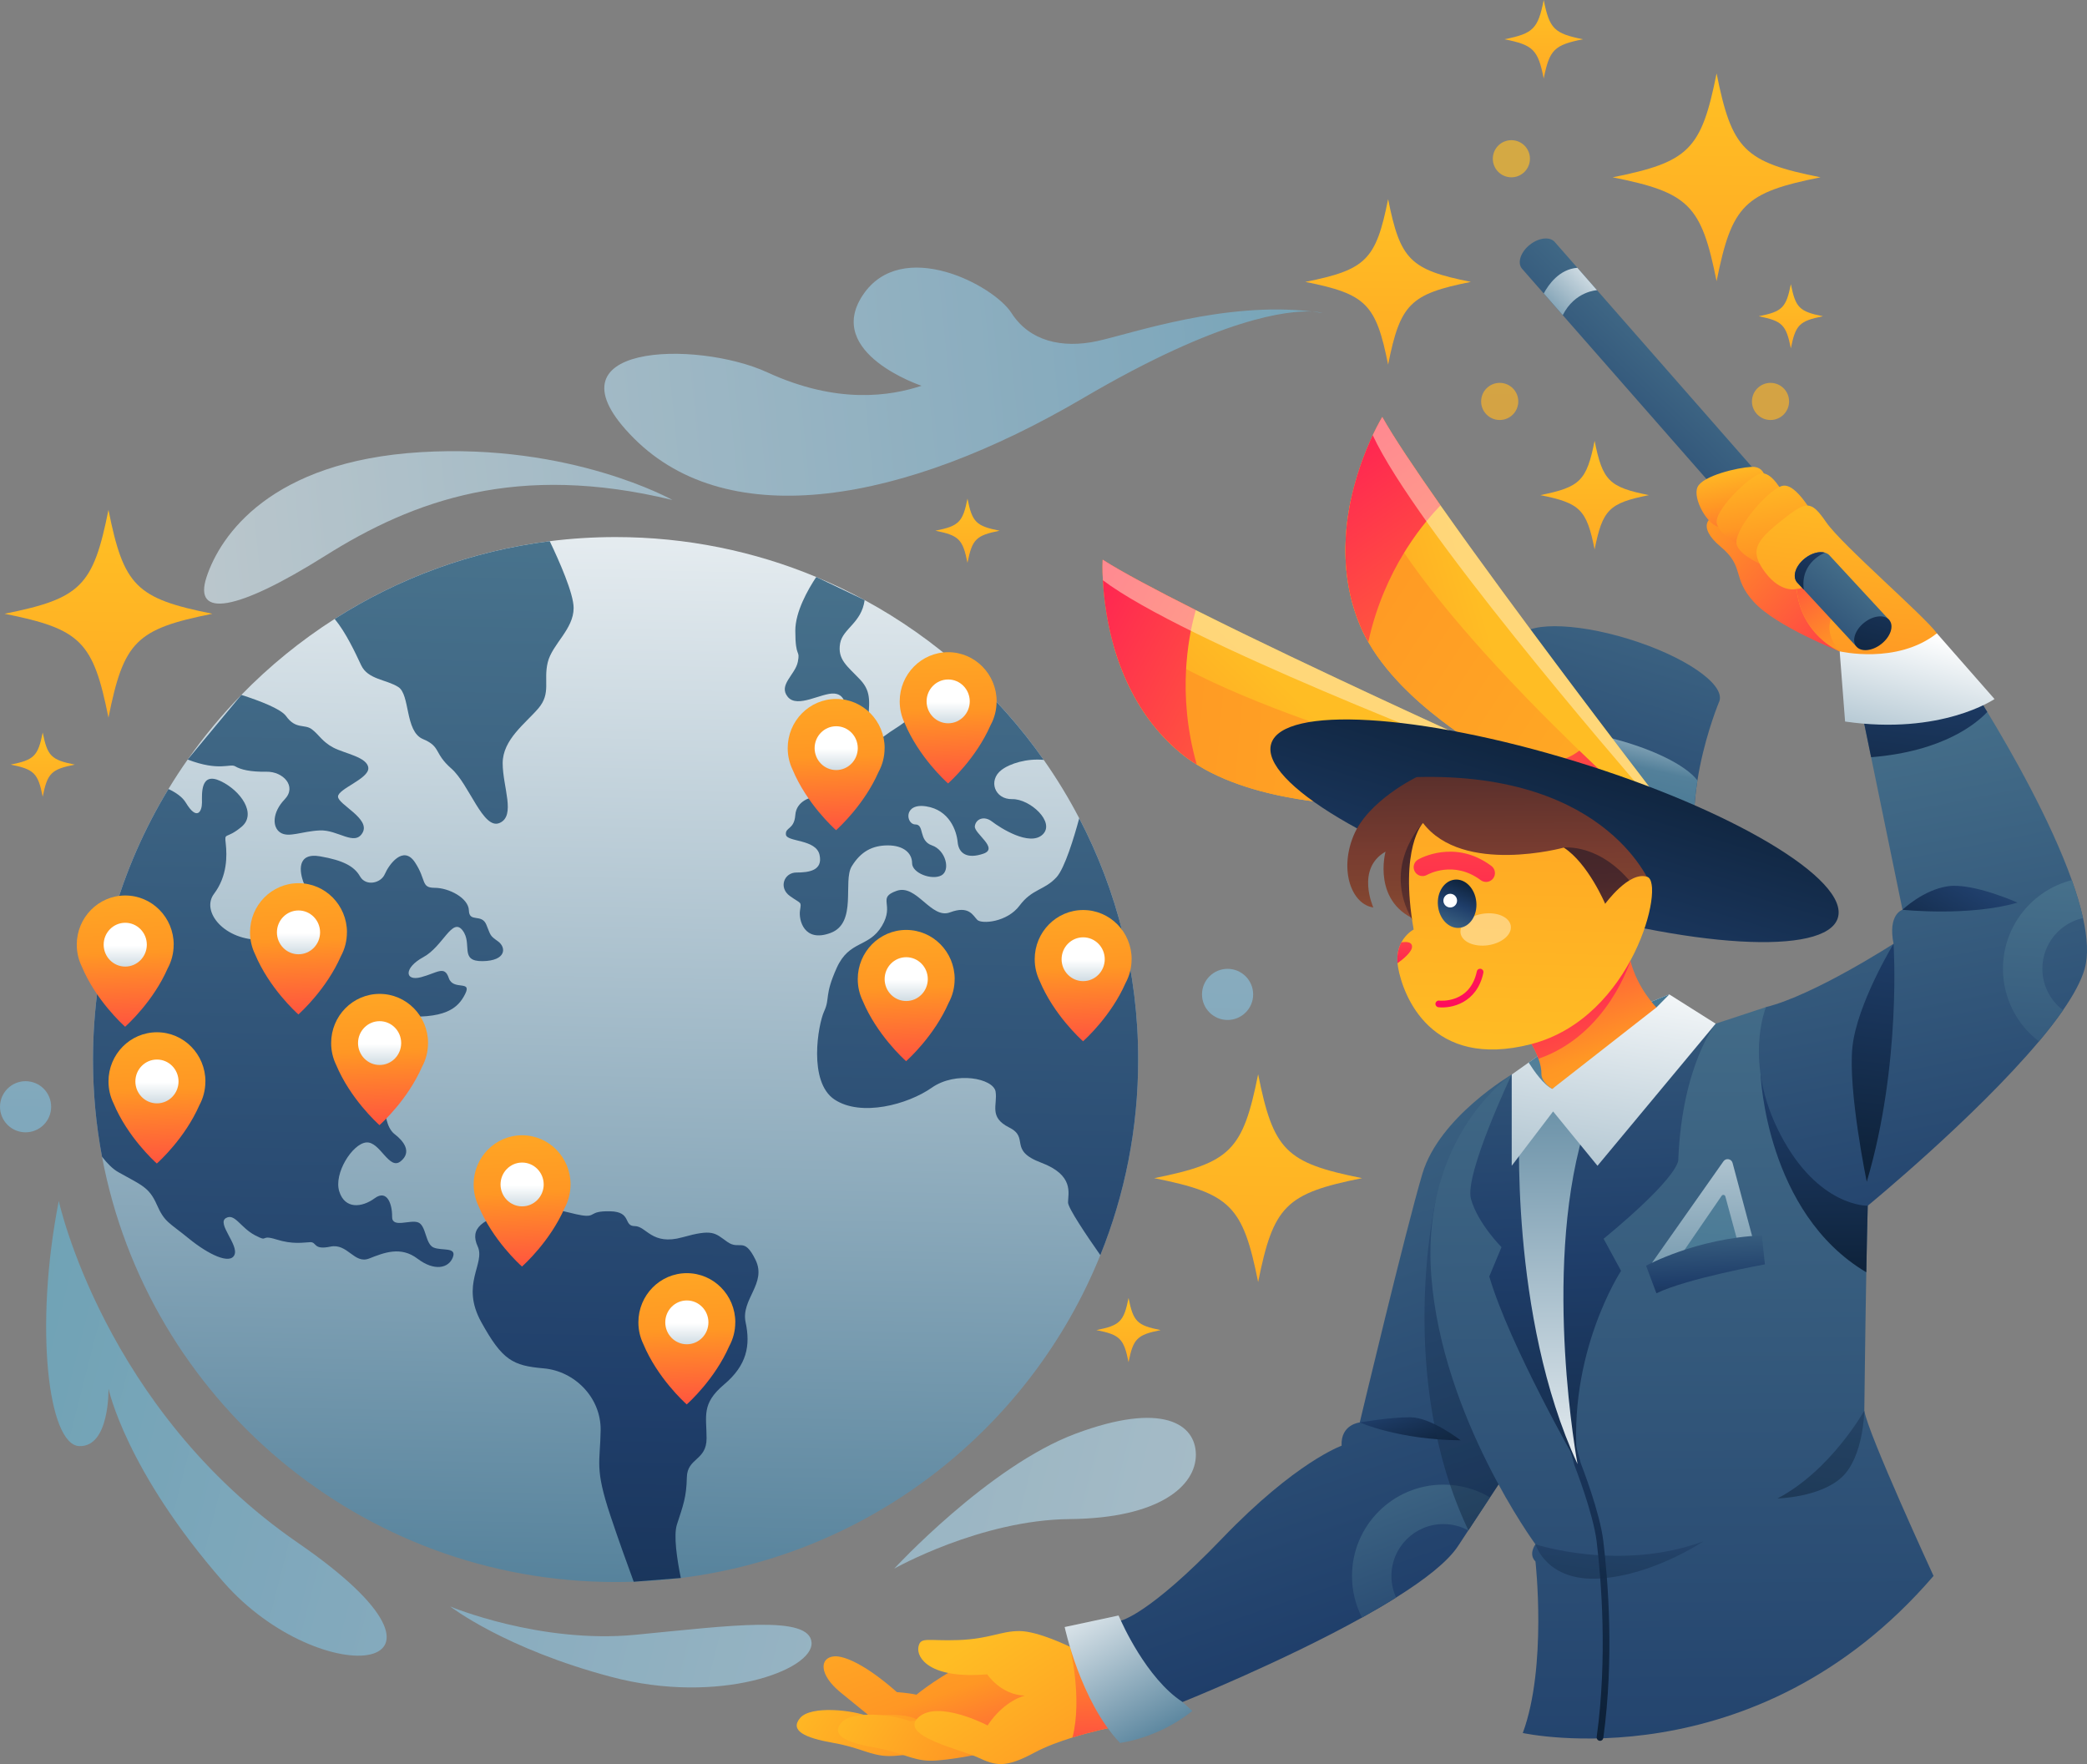 <svg width="1428" height="1207" viewBox="0 0 1428 1207" fill="none" xmlns="http://www.w3.org/2000/svg">
<rect x="0" y="0" width="1428" height="1207" fill="#808080" stroke="none"/>
<g clip-path="url(#clip0_18654_2)">
<path d="M609.362 1185.75C609.362 1185.75 589.504 1169.78 574.908 1157.77C560.311 1145.76 560.691 1134.28 570.605 1133.31C577.523 1132.64 592.378 1138.92 613.68 1157.77C613.68 1157.77 621.1 1158.22 627.075 1159.52C627.075 1159.52 644.546 1145.03 666.319 1135.7C688.092 1126.36 712.982 1150.76 712.982 1150.76L705.562 1169.99L669.436 1187.12L636.168 1191.91L609.362 1185.74V1185.75Z" fill="url(#paint0_linear_18654_2)"/>
<path d="M646.096 1196.13C646.096 1196.13 620.385 1201.68 607.993 1201.5C595.601 1201.32 588.942 1195.77 569.89 1192.44C550.839 1189.11 540.104 1184.11 547.509 1175.43C554.913 1166.75 583.955 1170.06 594.491 1174.5C594.491 1174.5 618.363 1170.61 628.155 1176.91C637.947 1183.2 646.096 1196.13 646.096 1196.13Z" fill="url(#paint1_linear_18654_2)"/>
<path d="M674.346 1199.31C674.346 1199.31 648.635 1204.86 636.243 1204.68C623.851 1204.49 617.192 1198.95 598.14 1195.62C579.089 1192.29 568.354 1187.29 575.759 1178.61C583.163 1169.93 612.205 1173.24 622.741 1177.68C622.741 1177.68 646.613 1173.79 656.405 1180.08C666.197 1186.37 674.346 1199.31 674.346 1199.31Z" fill="url(#paint2_linear_18654_2)"/>
<path d="M760.725 1181.89C760.725 1181.89 748.165 1184.37 733.858 1188.79C724.993 1191.54 715.445 1195.04 707.797 1199.16C687.833 1209.92 681.325 1208.13 669.222 1202.52C657.104 1196.93 614.941 1187.73 628.276 1175.17C641.611 1162.62 675.73 1180.55 675.73 1180.55C687.392 1163.06 701.289 1160.15 701.289 1160.15C684.701 1159.7 675.502 1145.58 675.502 1145.58C636.258 1148.94 627.06 1134.36 628.398 1126.97C629.751 1119.57 634.464 1122.93 655.766 1122.14C677.068 1121.36 684.701 1115.98 697.488 1115.98C710.275 1115.98 732.064 1126.73 732.064 1126.73L744.06 1128.31L745.003 1131.33L760.725 1181.89Z" fill="url(#paint3_linear_18654_2)"/>
<path d="M733.859 1188.79C740.762 1161.63 732.064 1126.73 732.064 1126.73L745.004 1131.33L760.725 1181.89C760.725 1181.89 748.166 1184.37 733.859 1188.79Z" fill="url(#paint4_linear_18654_2)"/>
<path d="M776.4 1119.37L766.973 1108.84L765.347 1105.34L728.49 1113.23C728.49 1113.23 739.149 1163.86 766.32 1192.52C766.32 1192.52 791.97 1189.69 815.857 1170.64L809.151 1164.53L793.977 1136.44L776.4 1119.36V1119.37Z" fill="url(#paint5_linear_18654_2)"/>
<path d="M1052.84 973.987C1052.84 973.987 1038.2 996.165 1019.51 1024.55C1014.78 1031.74 1009.79 1039.32 1004.72 1047.04C1004.7 1047.07 1004.67 1047.1 1004.66 1047.13C1002.33 1050.68 999.987 1054.23 997.646 1057.81C990.576 1068.58 974.824 1080.8 955.27 1093.04C947.942 1097.65 940.065 1102.24 931.916 1106.77C876.814 1137.37 809.153 1164.53 809.153 1164.53C784.156 1148.39 766.975 1108.82 766.975 1108.82C766.975 1108.82 785.722 1105.19 836.232 1052.61C886.742 1000.03 917.973 989.188 917.973 989.188C917.243 974.489 930.395 973.258 930.395 973.258C930.395 973.258 961.702 841.952 973.257 803.053C984.828 764.169 1034.37 735.211 1034.37 735.211L1048.16 834.473L1049.36 870.18L1052.84 973.987Z" fill="url(#paint6_linear_18654_2)"/>
<path d="M930.395 973.256C930.395 973.256 956.942 985.083 999.363 985.463C999.363 985.463 979.202 969.699 964.879 969.699C950.556 969.699 930.395 973.256 930.395 973.256Z" fill="url(#paint7_linear_18654_2)"/>
<path d="M987.61 1015.8C953.08 1015.8 925.088 1043.79 925.088 1078.33C925.088 1088.57 927.551 1098.22 931.915 1106.77C940.065 1102.24 947.941 1097.65 955.269 1093.04C953.202 1088.56 952.061 1083.57 952.061 1078.33C952.061 1058.69 967.98 1042.79 987.61 1042.79C993.783 1042.79 999.591 1044.35 1004.65 1047.13C1004.65 1047.1 1004.7 1047.07 1004.72 1047.04C1009.79 1039.32 1014.78 1031.74 1019.51 1024.55C1010.17 1018.98 999.272 1015.8 987.61 1015.8Z" fill="url(#paint8_linear_18654_2)"/>
<path opacity="0.46" d="M1052.84 973.988C1052.84 973.988 1029.83 1008.83 1004.72 1047.04C954.769 942.005 982.183 822.191 982.183 822.191L1049.36 870.181L1052.84 973.988Z" fill="url(#paint9_linear_18654_2)"/>
<path d="M1275.63 965.187C1275.63 965.187 1276.18 915.845 1276.99 870.5C1277.29 853.916 1277.63 837.864 1277.98 824.974C1278.58 802.887 1264 772.47 1248.04 746.005C1229.18 714.767 1208.4 689.047 1208.4 689.047L1173.93 700.417L1062.16 745.002L1034.37 735.212C1034.37 735.212 971.904 776.847 979.37 873.389C986.85 969.915 1050.62 1056.64 1050.62 1056.64C1050.62 1056.64 1045.54 1063.31 1050.62 1068.36C1050.62 1068.36 1058.69 1140.32 1041.95 1185.74C1041.95 1185.74 1200.6 1220.64 1323 1078.27C1323 1078.27 1277.91 980.494 1275.62 965.172L1275.63 965.187Z" fill="url(#paint10_linear_18654_2)"/>
<path d="M1094.77 1191.07C1094.67 1191.07 1094.56 1191.07 1094.45 1191.06C1093.21 1190.89 1092.34 1189.73 1092.51 1188.49C1099.96 1134.34 1095.7 1081.55 1092.51 1054.89C1090.17 1035.37 1077.42 1002.93 1077.3 1002.61L1077.23 1002.38L1065.72 960.473C1065.38 959.257 1066.1 958.011 1067.31 957.676C1068.53 957.342 1069.78 958.056 1070.11 959.272L1081.59 1001.07C1082.56 1003.57 1094.67 1034.65 1097.04 1054.37C1100.26 1081.24 1104.55 1134.49 1097.04 1189.14C1096.89 1190.28 1095.9 1191.12 1094.79 1191.12L1094.77 1191.07Z" fill="url(#paint11_linear_18654_2)"/>
<path d="M1277.98 824.972C1277.63 837.863 1277.29 853.915 1276.99 870.499C1208.41 829.836 1204.72 735.621 1204.72 735.621L1248.04 746.003C1264 772.468 1278.58 802.885 1277.98 824.972Z" fill="url(#paint12_linear_18654_2)"/>
<path d="M1173.93 700.414C1173.93 700.414 1151.05 728.611 1148.35 793.094C1148.35 793.094 1151.49 802.792 1097.25 847.574L1109.19 869.539C1109.19 869.539 1071.94 926.132 1079.4 1001.76C1079.4 1001.76 1032.95 920.812 1019.02 873.37L1027.39 853.305C1027.39 853.305 1011.13 837.055 1006.49 820.349C1001.86 803.643 1034.36 735.193 1034.36 735.193L1173.93 700.398V700.414Z" fill="url(#paint13_linear_18654_2)"/>
<path d="M1039.75 766.008C1039.75 766.008 1032.28 900.202 1079.42 1001.77C1079.42 1001.77 1055.35 872.415 1083.14 776.056L1062.16 745.016L1039.75 766.008Z" fill="url(#paint14_linear_18654_2)"/>
<path d="M1173.93 700.414L1093.06 797.639L1062.69 760.457L1034.37 797.639V735.209L1045.97 727L1056.55 719.521L1119.59 689.53L1142.2 680.379L1173.93 700.414Z" fill="url(#paint15_linear_18654_2)"/>
<path d="M1142.2 680.379L1133.39 689.302L1102.06 699.654L1062.16 744.998C1056.41 742.52 1049.65 732.822 1045.97 727L1056.55 719.521L1119.59 689.53L1142.2 680.379Z" fill="url(#paint16_linear_18654_2)"/>
<path d="M754.492 382.957C754.492 382.957 754.492 383.003 754.492 383.094C754.492 383.139 754.492 383.17 754.476 383.231C754.431 384.416 754.233 389.433 754.629 397.033C754.659 397.55 754.689 398.082 754.72 398.614C754.765 399.374 754.811 400.149 754.872 400.955C754.978 402.627 755.13 404.39 755.328 406.23C755.358 406.655 755.404 407.066 755.45 407.507C756.225 414.955 757.533 423.65 759.737 433.029C759.935 433.926 760.148 434.807 760.376 435.72C760.513 436.236 760.65 436.753 760.771 437.285C761.197 438.957 761.668 440.66 762.155 442.362C762.444 443.381 762.748 444.399 763.067 445.418C763.326 446.223 763.569 447.029 763.827 447.835C763.888 448.063 763.964 448.291 764.055 448.503C764.268 449.188 764.496 449.872 764.74 450.556C765.074 451.574 765.454 452.593 765.819 453.626C765.987 454.113 766.169 454.614 766.367 455.101C766.655 455.906 766.975 456.712 767.279 457.518C767.598 458.338 767.917 459.159 768.267 459.98C768.45 460.467 768.663 460.953 768.875 461.439C769.301 462.473 769.742 463.507 770.213 464.556C770.381 464.951 770.548 465.346 770.746 465.726C770.974 466.273 771.217 466.805 771.46 467.337C779.336 484.241 790.801 501.053 807.465 514.916C811.008 517.881 814.809 520.602 818.853 523.125C820.48 524.143 822.122 525.116 823.81 526.059C824.373 526.378 824.951 526.697 825.513 527.001C826.091 527.32 826.653 527.624 827.231 527.913C827.809 528.217 828.402 528.521 828.965 528.81C834.94 531.82 841.265 534.465 847.879 536.775C849.537 537.353 851.209 537.915 852.897 538.463C853.049 538.508 853.201 538.554 853.368 538.615C854.463 538.964 855.573 539.299 856.668 539.618C858.492 540.165 860.347 540.697 862.217 541.199C862.233 541.199 862.248 541.199 862.263 541.214C863.479 541.548 864.681 541.852 865.897 542.156C867.128 542.476 868.36 542.764 869.607 543.069C871.507 543.509 873.423 543.935 875.324 544.345C875.932 544.482 876.54 544.604 877.133 544.71C877.772 544.847 878.395 544.969 879.034 545.09C881.786 545.637 884.538 546.139 887.305 546.595C888.005 546.702 888.689 546.823 889.388 546.93C893.007 547.507 896.641 548.024 900.29 548.465C900.898 548.556 901.506 548.617 902.13 548.693C905.353 549.088 908.592 549.422 911.83 549.711C912.515 549.772 913.214 549.833 913.898 549.894C914.491 549.939 915.099 550 915.692 550.046C917.623 550.198 919.554 550.335 921.485 550.471C921.881 550.502 922.261 550.532 922.641 550.547C922.747 550.547 922.869 550.563 922.976 550.578C923.766 550.639 924.557 550.669 925.332 550.715C926.61 550.791 927.887 550.867 929.164 550.912C930.426 550.973 931.703 551.019 932.965 551.064C933.604 551.095 934.242 551.11 934.866 551.125C936.128 551.171 937.39 551.201 938.636 551.231C939.898 551.262 941.13 551.277 942.392 551.307C943.015 551.307 943.624 551.323 944.247 551.323C945.022 551.353 945.783 551.353 946.543 551.353C947.09 551.353 947.638 551.353 948.17 551.353C948.702 551.353 949.249 551.353 949.782 551.353C952.838 551.353 955.848 551.323 958.798 551.247C959.908 551.216 961.003 551.201 962.097 551.155C966.279 551.034 970.354 550.836 974.292 550.608C976.512 550.487 978.686 550.335 980.799 550.183C982.107 550.091 983.384 549.985 984.661 549.879C986.486 549.726 988.295 549.559 990.059 549.392C990.941 549.301 991.807 549.21 992.659 549.118C993.526 549.027 994.362 548.936 995.213 548.845C995.898 548.769 996.567 548.693 997.236 548.617C997.403 548.586 997.555 548.571 997.707 548.556C998.422 548.465 999.136 548.374 999.836 548.298C1003.12 547.887 1006.21 547.431 1009.08 546.96C1009.78 546.854 1010.45 546.732 1011.12 546.626C1012.24 546.428 1013.32 546.23 1014.37 546.048C1014.74 545.987 1015.1 545.911 1015.47 545.82C1015.89 545.744 1016.32 545.653 1016.74 545.561C1019.07 545.09 1021.17 544.604 1023.01 544.102C1023.4 543.996 1023.8 543.889 1024.16 543.783C1024.22 543.783 1024.27 543.753 1024.33 543.737C1024.76 543.616 1025.17 543.494 1025.56 543.373C1026.55 543.068 1027.46 542.764 1028.34 542.445C1034.21 540.363 1037.94 538.128 1040.17 535.924C1040.65 535.453 1041.04 534.997 1041.39 534.51C1043.08 532.245 1043.34 530.011 1042.88 528.065C1042.65 527.032 1042.21 526.059 1041.69 525.192C1040.27 522.79 1038.06 520.966 1035.49 519.811C1030.67 517.637 1018.51 512.135 1001.74 504.458C990.743 499.427 977.758 493.468 963.542 486.901C930.304 471.518 890.407 452.821 853.718 434.99C849.567 432.968 845.431 430.946 841.372 428.97C833.374 425.048 825.604 421.187 818.154 417.448C790.633 403.6 767.522 391.318 754.446 382.957H754.492Z" fill="url(#paint17_linear_18654_2)"/>
<path d="M762.169 442.362C762.458 443.38 762.762 444.399 763.082 445.417C763.34 446.223 763.584 447.028 763.842 447.834C763.903 448.062 763.979 448.29 764.07 448.503C764.283 449.187 764.511 449.871 764.754 450.555C765.089 451.573 765.469 452.592 765.834 453.626C766.001 454.112 766.184 454.614 766.381 455.1C766.67 455.906 766.989 456.711 767.294 457.517C767.613 458.338 767.932 459.159 768.282 459.98C768.464 460.466 768.677 460.952 768.89 461.439C769.316 462.473 769.757 463.506 770.228 464.555C770.395 464.95 770.563 465.346 770.76 465.726C770.988 466.273 771.232 466.805 771.475 467.337C779.351 484.24 790.815 501.052 807.48 514.916C811.022 517.88 814.824 520.601 818.868 523.124C820.495 524.143 822.137 525.116 823.825 526.058C824.387 526.377 824.965 526.696 825.528 527C826.105 527.32 826.668 527.624 827.246 527.913C827.824 528.217 828.417 528.521 828.979 528.809C834.955 531.819 841.28 534.464 847.894 536.775C849.551 537.352 851.224 537.915 852.911 538.462C853.064 538.508 853.216 538.553 853.383 538.614C854.478 538.964 855.587 539.298 856.682 539.617C858.507 540.164 860.362 540.697 862.232 541.198C862.247 541.198 862.262 541.198 862.293 541.198C863.509 541.533 864.71 541.837 865.927 542.141C867.158 542.46 868.39 542.764 869.637 543.053C871.537 543.494 873.453 543.919 875.354 544.33C875.962 544.466 876.57 544.588 877.163 544.694C877.802 544.831 878.425 544.953 879.064 545.074C881.816 545.622 884.568 546.123 887.335 546.579C888.034 546.686 888.719 546.807 889.418 546.914C893.037 547.491 896.671 548.008 900.32 548.449C900.928 548.54 901.536 548.601 902.16 548.677C905.383 549.072 908.622 549.407 911.86 549.695C912.56 549.771 913.244 549.832 913.943 549.893C914.536 549.939 915.145 550 915.738 550.03C917.669 550.182 919.6 550.334 921.531 550.456C921.926 550.486 922.306 550.516 922.686 550.532C922.793 550.562 922.914 550.562 923.021 550.562C923.811 550.623 924.602 550.653 925.377 550.699C926.654 550.775 927.932 550.851 929.209 550.896C930.471 550.957 931.748 551.003 933.01 551.048C933.649 551.079 934.287 551.094 934.911 551.109C936.173 551.17 937.435 551.2 938.681 551.216C939.943 551.261 941.19 551.292 942.437 551.292C943.06 551.292 943.669 551.307 944.292 551.307C945.067 551.337 945.828 551.337 946.588 551.337C947.12 551.337 947.652 551.337 948.2 551.337C948.747 551.337 949.294 551.337 949.842 551.337C952.898 551.337 955.908 551.307 958.858 551.231C959.968 551.2 961.063 551.185 962.158 551.14C966.339 551.018 970.414 550.82 974.352 550.592C976.557 550.456 978.746 550.319 980.859 550.167C982.167 550.076 983.444 549.969 984.721 549.863C986.546 549.711 988.355 549.543 990.119 549.376C991.001 549.285 991.868 549.194 992.719 549.103C993.586 549.011 994.422 548.92 995.274 548.829C995.958 548.753 996.627 548.677 997.296 548.601C997.463 548.571 997.615 548.555 997.767 548.54C998.482 548.449 999.196 548.358 999.896 548.282C1003.18 547.871 1006.27 547.415 1009.14 546.944C1009.84 546.838 1010.51 546.716 1011.18 546.61C1012.3 546.412 1013.38 546.214 1014.43 546.032C1014.8 545.971 1015.16 545.895 1015.53 545.804C1015.95 545.728 1016.38 545.637 1016.8 545.546C1019.13 545.074 1021.23 544.588 1023.07 544.086C1023.46 543.98 1023.86 543.874 1024.22 543.767C1024.28 543.767 1024.33 543.737 1024.39 543.722C1024.82 543.6 1025.23 543.478 1025.62 543.357C1026.61 543.053 1027.52 542.749 1028.4 542.429C1034.27 540.347 1038 538.112 1040.23 535.908C1026.79 532.625 1005.89 527.335 981.255 520.373C979.491 519.871 977.712 519.37 975.903 518.853C962.751 515.098 948.625 510.872 934.09 506.251C928.084 504.336 922.002 502.345 915.874 500.308C907.892 497.632 899.849 494.851 891.836 491.978C863.433 481.732 835.396 470.21 811.555 457.76C809.517 456.696 807.525 455.632 805.564 454.553C802.128 452.683 798.798 450.798 795.59 448.883C779.716 439.473 769.027 438.166 762.154 442.346L762.169 442.362Z" fill="url(#paint18_linear_18654_2)"/>
<path d="M754.492 382.957C754.492 382.957 754.492 383.002 754.492 383.093C754.492 383.139 754.492 383.185 754.476 383.23C754.431 384.416 754.233 389.432 754.629 397.033C754.659 397.55 754.689 398.082 754.72 398.614C754.765 399.374 754.811 400.149 754.872 400.955C754.978 402.627 755.13 404.39 755.328 406.229C755.358 406.655 755.404 407.065 755.45 407.506C756.225 414.955 757.533 423.65 759.737 433.028C759.935 433.925 760.148 434.807 760.376 435.719C760.513 436.236 760.65 436.753 760.771 437.285C761.197 438.957 761.668 440.659 762.155 442.362C762.444 443.38 762.748 444.399 763.067 445.417C763.326 446.223 763.569 447.029 763.827 447.834C763.888 448.062 763.964 448.29 764.055 448.503C764.268 449.187 764.496 449.871 764.74 450.555C765.089 451.574 765.454 452.592 765.819 453.626C765.987 454.112 766.169 454.614 766.367 455.1C766.655 455.906 766.975 456.712 767.279 457.517C767.598 458.338 767.917 459.159 768.267 459.98C768.45 460.466 768.663 460.953 768.875 461.439C769.301 462.473 769.742 463.506 770.213 464.555C770.381 464.95 770.548 465.346 770.73 465.741C770.974 466.273 771.217 466.805 771.46 467.337C779.336 484.24 790.801 501.053 807.465 514.916C811.008 517.88 814.809 520.601 818.853 523.124C811.905 498.712 810.521 476.321 811.57 457.745C811.631 456.514 811.722 455.298 811.814 454.112C812.437 445.706 813.562 438.136 814.824 431.584C815.904 426.112 817.09 421.354 818.215 417.432C790.694 403.584 767.583 391.302 754.507 382.941L754.492 382.957Z" fill="url(#paint19_linear_18654_2)"/>
<path d="M1025.62 543.386C1013.03 547.292 983.05 551.397 948.186 551.351C970.476 538.704 978.443 526.862 981.271 520.387C1005.9 527.349 1026.81 532.639 1040.24 535.922C1037.68 538.461 1033.13 541.045 1025.62 543.386Z" fill="url(#paint20_linear_18654_2)"/>
<path opacity="0.49" d="M1042.94 528.065C1005.52 513.868 809.685 438.486 754.628 397.018C754.172 388.277 754.491 382.957 754.491 382.957C767.568 391.318 790.679 403.6 818.199 417.448C898.845 457.928 1017.66 511.739 1035.55 519.826C1038.12 520.982 1040.33 522.806 1041.77 525.207C1042.29 526.074 1042.71 527.032 1042.96 528.065H1042.94Z" fill="#FFF3D2"/>
<path d="M1176.53 479.561C1176.41 479.956 1176.26 480.336 1176.07 480.701C1174 485.808 1165.6 507.652 1161.43 533.965C1160.12 542.234 1159.23 550.959 1159.1 559.73C1158.95 568.836 1159.62 578.017 1161.48 586.834C1163.18 594.921 1159.53 598.63 1152.31 599.207C1128.15 601.168 1063.89 568.197 1024.56 546.46C1005.51 535.956 992.293 528.067 992.293 528.067L1023.96 510.966L1035.49 504.749L1035.7 500.675L1038.82 440.829C1038.61 439.597 1038.67 438.397 1039 437.272C1042.62 425.552 1076.33 425.506 1114.31 437.18C1152.28 448.855 1180.15 467.841 1176.53 479.561Z" fill="url(#paint21_linear_18654_2)"/>
<path d="M1161.43 533.965C1160.12 542.234 1159.23 550.959 1159.1 559.73C1156.52 569.961 1153.65 583.93 1152.31 599.207C1128.15 601.168 1063.89 568.197 1024.56 546.46L1024.18 512.699C1024.04 512.106 1023.96 511.528 1023.96 510.966C1023.93 510.343 1024 509.734 1024.13 509.142C1025.06 505.281 1029.2 502.438 1035.7 500.675C1049.28 496.981 1073.14 498.015 1099.27 504.277C1129.26 511.437 1153.43 523.385 1161.43 533.965Z" fill="url(#paint22_linear_18654_2)"/>
<path d="M945.797 285.307C945.797 285.307 945.767 285.338 945.737 285.429C945.706 285.459 945.691 285.505 945.661 285.551C945.052 286.569 942.513 290.901 939.275 297.787C939.047 298.259 938.834 298.73 938.606 299.216C938.286 299.9 937.952 300.615 937.633 301.36C936.933 302.895 936.249 304.506 935.534 306.209C935.367 306.589 935.2 306.984 935.048 307.394C932.204 314.311 929.255 322.61 926.761 331.913C926.518 332.795 926.29 333.677 926.047 334.589C925.925 335.106 925.788 335.622 925.651 336.154C925.241 337.827 924.845 339.544 924.48 341.292C924.252 342.326 924.04 343.36 923.827 344.424C923.675 345.26 923.507 346.081 923.355 346.917C923.31 347.145 923.264 347.373 923.234 347.616C923.097 348.315 922.99 349.03 922.854 349.744C922.671 350.808 922.519 351.887 922.352 352.967C922.276 353.484 922.2 354 922.124 354.517C922.002 355.368 921.896 356.235 921.789 357.086C921.683 357.953 921.576 358.834 921.5 359.716C921.439 360.233 921.379 360.765 921.333 361.282C921.227 362.406 921.12 363.516 921.044 364.656C921.014 365.082 920.968 365.507 920.953 365.948C920.892 366.526 920.862 367.119 920.831 367.696C919.782 386.302 921.926 406.535 930.061 426.646C931.779 430.932 933.847 435.128 936.218 439.247C937.161 440.904 938.165 442.546 939.199 444.172C939.548 444.72 939.898 445.267 940.263 445.799C940.613 446.346 940.978 446.878 941.342 447.425C941.707 447.973 942.088 448.505 942.452 449.037C946.284 454.509 950.617 459.829 955.346 464.982C956.532 466.274 957.733 467.567 958.965 468.843C959.086 468.965 959.193 469.071 959.315 469.193C960.12 470.014 960.926 470.835 961.747 471.64C963.101 472.993 964.484 474.331 965.883 475.653C965.883 475.653 965.913 475.653 965.913 475.699C966.826 476.565 967.738 477.402 968.665 478.253C969.593 479.104 970.551 479.955 971.509 480.807C972.968 482.099 974.458 483.376 975.949 484.622C976.42 485.032 976.891 485.412 977.378 485.808C977.88 486.233 978.381 486.628 978.868 487.039C981.042 488.833 983.232 490.566 985.451 492.283C986.014 492.709 986.561 493.135 987.124 493.56C990.043 495.779 992.993 497.953 996.004 500.066C996.505 500.431 997.007 500.781 997.524 501.13C1000.18 503 1002.88 504.824 1005.6 506.603C1006.18 506.983 1006.75 507.363 1007.35 507.743C1007.85 508.077 1008.35 508.396 1008.85 508.731C1010.48 509.78 1012.12 510.813 1013.76 511.832C1014.1 512.044 1014.42 512.257 1014.75 512.44C1014.84 512.5 1014.93 512.561 1015.02 512.622C1015.69 513.048 1016.38 513.458 1017.05 513.853C1018.14 514.522 1019.22 515.191 1020.33 515.829C1021.43 516.483 1022.52 517.122 1023.6 517.76C1024.15 518.094 1024.71 518.414 1025.24 518.718C1026.34 519.356 1027.43 519.979 1028.53 520.587C1029.62 521.211 1030.7 521.819 1031.8 522.427C1032.34 522.716 1032.88 523.035 1033.42 523.324C1034.09 523.704 1034.76 524.068 1035.43 524.433C1035.92 524.692 1036.39 524.95 1036.86 525.193C1037.33 525.452 1037.82 525.695 1038.29 525.953C1040.98 527.397 1043.64 528.781 1046.29 530.118C1047.27 530.62 1048.25 531.122 1049.24 531.608C1052.98 533.478 1056.66 535.226 1060.24 536.898C1062.25 537.84 1064.24 538.737 1066.17 539.589C1067.37 540.121 1068.55 540.637 1069.72 541.139C1071.4 541.869 1073.06 542.568 1074.7 543.267C1075.52 543.602 1076.33 543.936 1077.12 544.27C1077.93 544.59 1078.72 544.909 1079.51 545.228C1080.15 545.487 1080.77 545.73 1081.39 545.988C1081.55 546.049 1081.7 546.095 1081.83 546.155C1082.52 546.414 1083.17 546.672 1083.83 546.931C1086.91 548.116 1089.85 549.18 1092.6 550.123C1093.27 550.351 1093.91 550.564 1094.55 550.792C1095.63 551.156 1096.67 551.506 1097.69 551.825C1098.04 551.947 1098.41 552.038 1098.77 552.145C1099.18 552.281 1099.61 552.403 1100.02 552.525C1102.3 553.209 1104.38 553.771 1106.24 554.212C1106.63 554.303 1107.03 554.394 1107.41 554.485C1107.47 554.485 1107.52 554.516 1107.58 554.516C1108 554.607 1108.43 554.698 1108.84 554.774C1109.84 554.972 1110.8 555.139 1111.73 555.276C1117.88 556.218 1122.22 556.021 1125.23 555.124C1125.85 554.926 1126.45 554.713 1126.96 554.455C1129.53 553.254 1130.79 551.415 1131.33 549.469C1131.61 548.436 1131.69 547.387 1131.63 546.383C1131.51 543.602 1130.43 540.941 1128.71 538.707C1125.49 534.511 1117.37 523.916 1106.22 509.232C1098.91 499.595 1090.29 488.209 1080.88 475.699C1058.86 446.437 1032.54 411.11 1008.64 378.048C1005.93 374.294 1003.26 370.585 1000.61 366.906C995.411 359.67 990.393 352.602 985.588 345.777C967.875 320.573 953.324 298.821 945.752 285.262L945.797 285.307Z" fill="url(#paint23_linear_18654_2)"/>
<path d="M924.48 341.294C924.252 342.328 924.04 343.361 923.827 344.425C923.675 345.261 923.507 346.082 923.355 346.918C923.31 347.146 923.264 347.374 923.234 347.618C923.097 348.317 922.99 349.031 922.854 349.746C922.671 350.81 922.519 351.889 922.352 352.968C922.276 353.485 922.2 354.002 922.124 354.519C922.002 355.37 921.896 356.237 921.789 357.088C921.683 357.954 921.576 358.836 921.5 359.718C921.439 360.234 921.379 360.766 921.333 361.283C921.227 362.408 921.12 363.518 921.044 364.658C921.014 365.083 920.968 365.509 920.953 365.95C920.892 366.528 920.862 367.12 920.831 367.698C919.782 386.304 921.926 406.536 930.061 426.647C931.779 430.934 933.847 435.129 936.218 439.249C937.161 440.906 938.165 442.547 939.199 444.174C939.548 444.721 939.898 445.268 940.263 445.8C940.613 446.348 940.978 446.88 941.342 447.427C941.707 447.974 942.088 448.506 942.452 449.038C946.284 454.511 950.617 459.831 955.346 464.984C956.532 466.276 957.733 467.568 958.965 468.845C959.086 468.967 959.193 469.073 959.315 469.195C960.12 470.016 960.926 470.836 961.747 471.642C963.101 472.995 964.484 474.333 965.883 475.655C965.883 475.655 965.913 475.685 965.929 475.701C966.841 476.567 967.753 477.403 968.681 478.254C969.608 479.106 970.566 479.972 971.524 480.808C972.984 482.1 974.474 483.377 975.964 484.624C976.435 485.034 976.906 485.414 977.393 485.809C977.895 486.235 978.396 486.63 978.883 487.041C981.057 488.834 983.247 490.567 985.467 492.285C986.029 492.711 986.577 493.136 987.139 493.562C990.059 495.781 993.008 497.955 996.019 500.068C996.521 500.433 997.022 500.782 997.539 501.132C1000.2 503.002 1002.89 504.826 1005.61 506.604C1006.19 506.999 1006.77 507.379 1007.36 507.759C1007.86 508.094 1008.37 508.413 1008.87 508.732C1010.49 509.781 1012.14 510.815 1013.78 511.833C1014.11 512.046 1014.43 512.259 1014.77 512.441C1014.86 512.517 1014.95 512.578 1015.04 512.624C1015.71 513.049 1016.39 513.46 1017.06 513.855C1018.16 514.524 1019.24 515.193 1020.35 515.831C1021.44 516.485 1022.54 517.123 1023.62 517.762C1024.16 518.096 1024.73 518.415 1025.26 518.719C1026.35 519.373 1027.45 519.996 1028.54 520.589C1029.64 521.227 1030.73 521.836 1031.81 522.428C1032.36 522.717 1032.89 523.036 1033.44 523.325C1034.11 523.705 1034.78 524.07 1035.44 524.435C1035.92 524.693 1036.39 524.937 1036.86 525.195C1037.35 525.453 1037.82 525.712 1038.3 525.955C1040.99 527.399 1043.66 528.782 1046.3 530.12C1047.29 530.622 1048.26 531.123 1049.25 531.61C1052.99 533.479 1056.67 535.228 1060.26 536.9C1062.27 537.827 1064.26 538.739 1066.19 539.59C1067.39 540.122 1068.56 540.639 1069.73 541.141C1071.42 541.87 1073.08 542.57 1074.72 543.269C1075.54 543.603 1076.35 543.938 1077.14 544.272C1077.94 544.591 1078.73 544.911 1079.52 545.23C1080.16 545.488 1080.79 545.731 1081.41 545.99C1081.56 546.051 1081.71 546.096 1081.85 546.157C1082.53 546.415 1083.19 546.674 1083.84 546.932C1086.93 548.118 1089.86 549.182 1092.61 550.124C1093.28 550.352 1093.92 550.565 1094.56 550.793C1095.64 551.158 1096.69 551.508 1097.71 551.827C1098.06 551.949 1098.42 552.04 1098.79 552.146C1099.2 552.283 1099.62 552.405 1100.03 552.526C1102.32 553.21 1104.4 553.773 1106.25 554.213C1106.65 554.305 1107.04 554.396 1107.42 554.487C1107.48 554.487 1107.53 554.518 1107.59 554.518C1108.02 554.609 1108.44 554.7 1108.85 554.776C1109.86 554.974 1110.81 555.141 1111.74 555.278C1117.9 556.22 1122.23 556.022 1125.24 555.126C1114.95 545.883 1099.03 531.336 1080.62 513.566C1079.31 512.289 1077.97 511.012 1076.63 509.69C1066.81 500.159 1056.37 489.762 1045.75 478.817C1041.36 474.287 1036.95 469.666 1032.53 464.969C1026.76 458.828 1020.98 452.58 1015.28 446.256C995.107 423.805 975.842 400.41 960.713 378.156C959.421 376.256 958.159 374.386 956.943 372.502C954.799 369.233 952.761 365.996 950.83 362.803C941.297 347.01 932.493 340.808 924.465 341.248L924.48 341.294Z" fill="url(#paint24_linear_18654_2)"/>
<path d="M945.798 285.308C945.798 285.308 945.767 285.339 945.737 285.43C945.707 285.46 945.691 285.506 945.661 285.551C945.053 286.57 942.514 290.902 939.275 297.788C939.047 298.259 938.834 298.731 938.606 299.217C938.287 299.901 937.952 300.616 937.633 301.36C936.934 302.896 936.249 304.507 935.535 306.209C935.367 306.589 935.2 306.985 935.048 307.395C932.205 314.312 929.255 322.611 926.762 331.914C926.518 332.796 926.29 333.678 926.047 334.59C925.925 335.106 925.788 335.623 925.652 336.155C925.241 337.827 924.846 339.545 924.481 341.293C924.253 342.327 924.04 343.361 923.827 344.425C923.675 345.261 923.508 346.082 923.356 346.918C923.31 347.146 923.264 347.374 923.234 347.617C923.097 348.316 922.991 349.031 922.854 349.745C922.687 350.809 922.519 351.888 922.352 352.968C922.276 353.484 922.2 354.001 922.124 354.518C922.002 355.369 921.896 356.236 921.79 357.087C921.683 357.953 921.577 358.835 921.501 359.717C921.44 360.234 921.379 360.766 921.333 361.282C921.227 362.407 921.121 363.517 921.045 364.657C921.014 365.083 920.969 365.508 920.953 365.949C920.908 366.527 920.877 367.12 920.847 367.697C919.798 386.303 921.942 406.536 930.076 426.647C931.794 430.933 933.862 435.129 936.234 439.248C941.647 414.455 951.013 394.071 960.729 378.186C961.368 377.137 962.021 376.103 962.66 375.1C967.191 367.986 971.752 361.845 975.964 356.677C979.507 352.375 982.791 348.726 985.634 345.808C967.921 320.605 953.37 298.852 945.798 285.293V285.308Z" fill="url(#paint25_linear_18654_2)"/>
<path d="M1108.87 554.819C1095.93 552.311 1067.57 541.761 1036.86 525.238C1062.48 524.63 1075.1 517.956 1080.65 513.594C1099.06 531.364 1114.98 545.911 1125.28 555.153C1121.82 556.187 1116.59 556.308 1108.87 554.819Z" fill="url(#paint26_linear_18654_2)"/>
<path opacity="0.49" d="M1131.39 549.501C1105.13 519.297 968.195 360.325 939.275 297.758C943.016 289.838 945.813 285.309 945.813 285.309C953.385 298.853 967.936 320.605 985.65 345.808C1037.57 419.594 1116.82 523.173 1128.77 538.739C1130.49 540.973 1131.57 543.633 1131.71 546.415C1131.75 547.418 1131.68 548.482 1131.39 549.501Z" fill="#FFF3D2"/>
<path d="M1257.51 628.053C1265.57 601.87 1185.31 553.952 1078.25 521.024C971.189 488.096 877.868 482.628 869.811 508.811C861.754 534.993 942.012 582.912 1049.07 615.84C1156.13 648.768 1249.45 654.236 1257.51 628.053Z" fill="url(#paint27_linear_18654_2)"/>
<path d="M1123.22 618.407L1130.41 607.34C1130.41 607.34 1102.32 528.189 969.35 531.67C969.35 531.67 935.899 547.737 926.031 572.013C916.163 596.289 925.271 618.939 939.685 620.884C939.685 620.884 927.537 594.389 948.033 582.7C948.033 582.7 938.165 618.543 971.554 630.431C1004.94 642.318 1123.21 618.422 1123.21 618.422L1123.22 618.407Z" fill="url(#paint28_linear_18654_2)"/>
<path d="M976.633 573.062L973.653 563.09C973.653 563.09 945.068 592.002 966.172 629.138C987.277 666.274 1015.03 618.208 1015.03 618.208L976.633 573.062Z" fill="url(#paint29_linear_18654_2)"/>
<path d="M1067.24 586.531L1070.02 579.949C1070.02 579.949 1095.58 576.483 1118.74 607.25C1141.89 638.017 1075.77 656.608 1075.77 656.608L1067.24 586.531Z" fill="url(#paint30_linear_18654_2)"/>
<path d="M1133.39 689.305L1062.16 745.002C1054.56 740.335 1054.71 735.121 1054.71 735.121C1054.78 731.594 1053.95 727.901 1052.7 724.404C1049.42 715.147 1043.26 707.258 1043.26 707.258C1043.26 707.258 1078.05 667.37 1099.03 652.945C1107.32 647.229 1113.44 645.496 1114.43 651.774C1114.72 653.659 1115.12 655.514 1115.57 657.292C1120.42 676.445 1133.39 689.305 1133.39 689.305Z" fill="url(#paint31_linear_18654_2)"/>
<path d="M1115.57 657.289C1115.57 657.289 1100.25 707.969 1052.7 724.401C1049.42 715.144 1043.26 707.254 1043.26 707.254C1043.26 707.254 1078.05 667.367 1099.03 652.941L1115.57 657.289Z" fill="url(#paint32_linear_18654_2)"/>
<path d="M1047.56 714.43C978.929 732.079 960.06 681.004 956.638 662.078C956.456 661.014 956.319 659.996 956.228 659.023C955.696 652.988 956.988 648.321 958.874 644.795C962.173 638.593 967.267 635.994 967.267 635.994C957.429 579.826 973.653 563.09 973.653 563.09C1000.98 598.949 1070.02 579.933 1070.02 579.933C1086.68 590.786 1098.32 618.406 1098.32 618.406C1098.32 618.406 1114.77 595.65 1127.14 599.952C1139.51 604.254 1117.67 696.402 1047.56 714.43Z" fill="url(#paint33_linear_18654_2)"/>
<path opacity="0.49" d="M1018.06 646.753C1027.55 645.426 1034.58 639.51 1033.74 633.54C1032.91 627.571 1024.53 623.807 1015.03 625.135C1005.54 626.463 998.513 632.378 999.348 638.348C1000.18 644.318 1008.56 648.081 1018.06 646.753Z" fill="#FFF3D2"/>
<path d="M998.574 634.839C1005.82 634.156 1011 626.216 1010.14 617.106C1009.28 607.995 1002.71 601.164 995.46 601.848C988.212 602.532 983.033 610.471 983.893 619.582C984.753 628.692 991.325 635.523 998.574 634.839Z" fill="url(#paint34_linear_18654_2)"/>
<path d="M992.296 620.899C994.883 620.899 996.979 618.803 996.979 616.217C996.979 613.631 994.883 611.535 992.296 611.535C989.71 611.535 987.613 613.631 987.613 616.217C987.613 618.803 989.71 620.899 992.296 620.899Z" fill="white"/>
<path d="M1016.8 603.418C1015.54 603.418 1014.27 603.022 1013.17 602.217C994.758 588.475 977.12 598.204 976.375 598.629C973.471 600.271 969.761 599.283 968.089 596.38C966.416 593.476 967.389 589.782 970.293 588.11C971.312 587.517 995.472 573.837 1020.45 592.488C1023.15 594.495 1023.69 598.31 1021.69 601.001C1020.48 602.597 1018.66 603.448 1016.8 603.448V603.418Z" fill="url(#paint35_linear_18654_2)"/>
<path d="M984.114 689.136C982.913 688.954 982.061 687.844 982.198 686.628C982.335 685.382 983.475 684.485 984.722 684.622C985.619 684.713 1005.83 686.659 1010.51 664.633C1010.77 663.401 1011.97 662.611 1013.22 662.869C1014.45 663.128 1015.24 664.344 1014.98 665.575C1010.54 686.507 992.902 690.155 984.205 689.152C984.175 689.152 984.144 689.152 984.114 689.152V689.136Z" fill="url(#paint36_linear_18654_2)"/>
<path d="M966.157 647.44C966.43 651.18 959.999 656.348 956.228 659.023C955.696 652.989 956.988 648.322 958.874 644.795C961.96 644.279 965.913 644.248 966.157 647.44Z" fill="url(#paint37_linear_18654_2)"/>
<path d="M1265.95 444.418L1258.77 445.664C1258.77 445.664 1215.48 428.746 1200.1 411.933C1184.71 395.121 1194.11 387.992 1177.29 374.038C1160.47 360.083 1169.02 350.947 1179.57 354.094C1190.12 357.241 1224.32 382.018 1224.32 382.018L1249.97 405.671L1265.93 444.433L1265.95 444.418Z" fill="url(#paint38_linear_18654_2)"/>
<path d="M1252.19 380.42L1229.43 398.251L1069.29 215.627L1060.02 205.047L1056.28 200.791L1049.14 192.658L1041.25 183.66C1038.08 179.586 1040.58 172.289 1046.88 167.364C1053.16 162.439 1060.84 161.755 1064.03 165.814L1071.42 174.235L1079.31 183.234L1083.13 187.597L1092.74 198.556L1252.19 380.42Z" fill="url(#paint39_linear_18654_2)"/>
<path d="M1207.99 328.496C1207.99 328.496 1207.99 318.95 1198.44 319.436C1188.89 319.922 1165.26 325.425 1161.55 333.193C1157.84 340.96 1168.67 360.433 1177.25 360.722C1185.82 361.011 1207.99 328.496 1207.99 328.496Z" fill="url(#paint40_linear_18654_2)"/>
<path d="M1220.38 338.086C1220.38 338.086 1212.17 321.517 1204.13 324.131C1196.08 326.746 1172.12 350.064 1174.75 358.425C1177.38 366.785 1190.35 372.866 1190.35 372.866L1220.4 338.071L1220.38 338.086Z" fill="url(#paint41_linear_18654_2)"/>
<path d="M1242.82 355.949C1242.82 355.949 1229.43 329.621 1219.35 332.479C1209.27 335.336 1184.74 364.066 1188.5 373.248C1192.25 382.429 1212.57 389.193 1212.57 389.193L1242.81 355.949H1242.82Z" fill="url(#paint42_linear_18654_2)"/>
<path d="M1315.99 457.765L1277.4 455.454L1258.77 445.649H1258.76C1257.95 445.3 1232.18 434.203 1229.34 402.935C1229.34 402.935 1218.74 406.233 1207.78 391.61C1196.81 376.987 1201.37 370.237 1218.74 356.344C1236.1 342.45 1239.04 342.085 1249.63 357.438C1260.23 372.791 1317.25 421.875 1325.29 433.337C1333.35 444.783 1315.99 457.765 1315.99 457.765Z" fill="url(#paint43_linear_18654_2)"/>
<path d="M1426.42 662.822C1424.09 671.076 1418.82 680.744 1411.61 691.172C1406.85 698.028 1401.27 705.218 1395.11 712.545C1351.05 765.018 1277.98 824.971 1277.98 824.971C1277.98 824.971 1244.16 826.02 1218.27 776.358C1192.37 726.697 1208.4 689.044 1208.4 689.044C1241.26 680.896 1295.64 645.721 1295.64 645.721C1291.57 625.367 1301.76 622.464 1301.76 622.464L1280.29 518.094L1272.06 478.1L1347.25 467.141C1347.25 467.141 1352.25 474.756 1359.76 487.115C1375.67 513.275 1402.81 560.702 1417.62 602.201C1420.84 611.215 1423.47 619.956 1425.28 628.134C1428.28 641.632 1429.02 653.626 1426.42 662.822Z" fill="url(#paint44_linear_18654_2)"/>
<path d="M1359.76 487.115C1352.81 494.563 1330.05 514.127 1280.29 518.094L1272.06 478.1L1347.25 467.141C1347.25 467.141 1352.25 474.756 1359.76 487.115Z" fill="url(#paint45_linear_18654_2)"/>
<path d="M1258.76 445.631C1257.95 445.297 1232.18 434.2 1229.34 402.932C1229.46 402.932 1236.98 402.901 1242.08 395.559C1247.23 388.141 1258.12 414.758 1258.12 414.758C1258.12 414.758 1243.4 427.953 1258.76 445.631Z" fill="url(#paint46_linear_18654_2)"/>
<path d="M1258.77 445.649C1258.77 445.649 1297.88 454.891 1325.29 433.336L1364.72 478.285C1364.72 478.285 1328.38 503.23 1262.47 493.684L1258.77 445.649Z" fill="url(#paint47_linear_18654_2)"/>
<path d="M1292.86 424.412L1270.08 442.243L1234.23 403.45L1230.08 398.965C1229.85 398.753 1229.62 398.509 1229.43 398.251C1226.23 394.177 1228.74 386.896 1235.04 381.971C1239.63 378.383 1244.95 377.031 1248.74 378.155C1250.13 378.566 1251.34 379.326 1252.19 380.42L1292.24 423.728C1292.46 423.941 1292.66 424.169 1292.86 424.412Z" fill="url(#paint48_linear_18654_2)"/>
<path d="M1287.23 440.658C1293.52 435.735 1296.03 428.443 1292.84 424.372C1289.65 420.301 1281.97 420.991 1275.68 425.914C1269.39 430.837 1266.88 438.129 1270.07 442.2C1273.26 446.271 1280.94 445.581 1287.23 440.658Z" fill="url(#paint49_linear_18654_2)"/>
<path d="M1092.74 198.557C1092.74 198.557 1077.58 199.165 1069.29 215.628L1060.02 205.048L1056.28 200.791C1059.53 194.741 1066.95 184.131 1079.31 183.234L1083.13 187.597L1092.74 198.557Z" fill="url(#paint50_linear_18654_2)"/>
<path d="M1248.74 378.155C1248.74 378.155 1231.58 384.479 1234.23 403.45L1230.08 398.965C1229.85 398.753 1229.62 398.509 1229.43 398.251C1226.23 394.177 1228.74 386.896 1235.04 381.971C1239.63 378.383 1244.95 377.031 1248.74 378.155Z" fill="url(#paint51_linear_18654_2)"/>
<path d="M1301.75 622.467C1301.75 622.467 1347.09 627.27 1380.44 617.572C1380.44 617.572 1350.2 604.013 1333.14 606.339C1316.08 608.664 1301.75 622.467 1301.75 622.467Z" fill="url(#paint52_linear_18654_2)"/>
<path d="M1295.64 645.723C1295.64 645.723 1301.21 728.081 1277.3 808.585C1277.3 808.585 1264.32 745.745 1267.51 716.225C1270.71 686.704 1295.66 645.723 1295.66 645.723H1295.64Z" fill="url(#paint53_linear_18654_2)"/>
<path d="M1397.47 662.824C1397.47 645.845 1409.37 631.663 1425.28 628.136C1423.47 619.958 1420.84 611.217 1417.62 602.203C1390.54 609.074 1370.5 633.608 1370.5 662.824C1370.5 683.103 1380.15 701.116 1395.11 712.547C1401.27 705.22 1406.85 698.03 1411.61 691.174C1403.02 684.699 1397.47 674.408 1397.47 662.824Z" fill="url(#paint54_linear_18654_2)"/>
<path d="M1133.39 869.54L1130.41 863.946L1179.25 794.584C1180.95 792.152 1184.73 792.82 1185.49 795.693L1200.58 852.15L1133.38 869.555L1133.39 869.54Z" fill="url(#paint55_linear_18654_2)"/>
<path d="M1144.86 866.47L1178.01 818.176C1178.69 817.173 1180.24 817.447 1180.54 818.602L1190.52 855.419L1144.86 866.47Z" fill="url(#paint56_linear_18654_2)"/>
<path d="M1126.32 865.997C1126.32 865.997 1160.84 847.117 1205.51 845.293L1207.61 865.085C1207.61 865.085 1154.25 874.707 1133.38 884.876L1126.31 865.997H1126.32Z" fill="url(#paint57_linear_18654_2)"/>
<path opacity="0.43" d="M1275.63 965.187C1275.63 965.187 1252.66 1006.24 1216.18 1025.26C1216.18 1025.26 1245.36 1024.62 1260.28 1010.67C1275.19 996.714 1275.65 965.172 1275.65 965.172L1275.63 965.187Z" fill="url(#paint58_linear_18654_2)"/>
<path opacity="0.43" d="M1050.62 1056.63C1050.62 1056.63 1108.38 1075.62 1165.49 1054.6C1165.49 1054.6 1131.74 1077.49 1094.96 1080C1058.18 1082.51 1050.63 1056.65 1050.63 1056.65L1050.62 1056.63Z" fill="url(#paint59_linear_18654_2)"/>
<path d="M1006.43 192.87C964.849 201.184 958.113 207.919 949.796 249.493C941.479 207.919 934.743 201.184 893.158 192.87C934.743 184.555 941.479 177.821 949.796 136.246C958.113 177.821 964.849 184.555 1006.43 192.87Z" fill="url(#paint60_linear_18654_2)"/>
<path d="M1245.66 121.317C1193.47 131.76 1185 140.212 1174.55 192.412C1164.11 140.227 1155.65 131.76 1103.44 121.317C1155.64 110.874 1164.11 102.423 1174.55 50.223C1185 102.407 1193.45 110.874 1245.66 121.317Z" fill="url(#paint61_linear_18654_2)"/>
<path d="M1083.14 26.86C1063.42 30.797 1060.21 34.005 1056.27 53.72C1052.34 34.005 1049.13 30.797 1029.41 26.86C1049.13 22.923 1052.34 19.716 1056.27 0C1060.21 19.716 1063.42 22.923 1083.14 26.86Z" fill="url(#paint62_linear_18654_2)"/>
<path d="M1128.25 338.768C1100.98 344.225 1096.55 348.649 1091.09 375.919C1085.64 348.649 1081.21 344.225 1053.93 338.768C1081.21 333.311 1085.64 328.888 1091.09 301.617C1096.55 328.888 1100.98 333.311 1128.25 338.768Z" fill="url(#paint63_linear_18654_2)"/>
<path d="M1247.34 216.387C1231.2 219.61 1228.59 222.224 1225.37 238.353C1222.14 222.224 1219.53 219.61 1203.39 216.387C1219.53 213.165 1222.14 210.55 1225.37 194.422C1228.59 210.55 1231.2 213.165 1247.34 216.387Z" fill="url(#paint64_linear_18654_2)"/>
<path d="M931.975 806.106C879.777 816.55 871.308 825.001 860.863 877.201C850.417 825.016 841.963 816.55 789.75 806.106C841.948 795.663 850.417 787.212 860.863 735.012C871.308 787.197 879.762 795.663 931.975 806.106Z" fill="url(#paint65_linear_18654_2)"/>
<path d="M145.327 419.942C93.129 430.385 84.66 438.837 74.214 491.037C63.769 438.852 55.315 430.385 3.102 419.942C55.3 409.499 63.769 401.048 74.214 348.848C84.66 401.032 93.114 409.499 145.327 419.942Z" fill="url(#paint66_linear_18654_2)"/>
<path d="M683.955 363.122C667.823 366.344 665.208 368.959 661.985 385.087C658.761 368.959 656.146 366.344 640.014 363.122C656.146 359.899 658.761 357.284 661.985 341.156C665.208 357.284 667.823 359.899 683.955 363.122Z" fill="url(#paint67_linear_18654_2)"/>
<path d="M51.194 523.157C35.061 526.379 32.446 528.994 29.223 545.122C25.999 528.994 23.384 526.379 7.252 523.157C23.384 519.934 25.999 517.32 29.223 501.191C32.446 517.32 35.061 519.934 51.194 523.157Z" fill="url(#paint68_linear_18654_2)"/>
<path d="M794.159 910.063C778.026 913.286 775.411 915.9 772.188 932.028C768.964 915.9 766.349 913.286 750.217 910.063C766.349 906.84 768.964 904.226 772.188 888.098C775.411 904.226 778.026 906.84 794.159 910.063Z" fill="url(#paint69_linear_18654_2)"/>
<path d="M778.788 724.949C778.788 772.27 769.589 817.447 752.879 858.778C705.243 976.707 596.483 1063.41 465.844 1079.68C455.246 1081 444.481 1081.87 433.61 1082.23C429.49 1082.37 425.354 1082.44 421.203 1082.44C246.455 1082.44 100.976 957.098 69.806 791.438C65.746 769.883 63.633 747.675 63.633 724.949C63.633 657.183 82.487 593.841 115.253 539.847C119.404 532.977 123.798 526.243 128.42 519.691C139.459 503.973 151.744 489.167 165.14 475.456C184.298 455.786 205.721 438.32 228.985 423.469C272.516 395.666 322.479 377.03 376.151 370.281C390.9 368.426 405.937 367.469 421.203 367.469C469.843 367.469 516.233 377.182 558.502 394.785C569.845 399.482 580.898 404.772 591.618 410.594C616.006 423.834 638.692 439.84 659.233 458.188C679.821 476.551 698.279 497.27 714.153 519.919C723.093 532.657 731.228 545.989 738.45 559.867C764.222 609.255 778.788 665.392 778.788 724.949Z" fill="url(#paint70_linear_18654_2)"/>
<path d="M374.783 453.202C371.742 465.728 377.231 474.271 368.382 484.653C359.517 495.02 343.948 506.01 343.948 522.199C343.948 538.388 353.116 558.21 341.819 563.09C330.522 567.985 321.049 536.534 308.84 525.863C296.63 515.177 301.922 510.936 289.423 505.691C276.925 500.462 280.757 475.274 272.5 470.045C264.229 464.801 251.746 464.998 247.108 455.133C243.018 446.438 236.754 432.894 228.984 423.469C272.516 395.667 322.478 377.03 376.151 370.281C382.568 383.688 392.496 406.064 392.496 415.975C392.496 430.614 377.839 440.692 374.783 453.202Z" fill="url(#paint71_linear_18654_2)"/>
<path d="M165.139 475.457C177.775 479.516 192.219 485.034 195.762 489.989C202.361 499.216 208.29 495.264 213.247 498.882C218.189 502.515 220.348 507.47 228.133 511.544C235.902 515.618 251.457 518.02 252.019 525.423C252.567 532.825 231.28 539.681 231.28 545.047C231.28 550.413 253.494 560.035 248.127 569.672C242.76 579.295 231.28 567.636 218.873 568.183C206.466 568.745 197.571 573.366 191.839 569.672C186.092 565.963 186.274 555.779 194.804 546.901C203.319 538.009 193.694 527.824 182.397 528.022C171.1 528.204 164.622 526.532 160.912 524.313C157.37 522.2 150.056 527.991 128.42 519.692L165.139 475.457Z" fill="url(#paint72_linear_18654_2)"/>
<path d="M330.233 657.626C313.964 657.854 323.588 645.709 316.473 636.542C309.372 627.376 303.184 647.533 289.667 654.875C276.15 662.202 276.834 671.596 288.07 668.616C299.291 665.637 304.111 660.362 307.076 669.179C310.056 678.011 323.117 670.365 318.312 680.032C313.493 689.7 304.795 697.954 271.33 694.975C237.879 691.98 263.575 759.852 263.575 759.852C263.575 759.852 263.94 771.375 270.037 776.011C276.134 780.663 282.095 788.202 274.097 794.602C266.115 800.986 260.017 780.799 250.575 781.681C241.148 782.547 228.224 802.871 232.147 815.214C236.055 827.542 247.671 826.235 256.383 819.851C265.096 813.466 268.441 824.35 268.289 832.483C268.152 840.615 280.635 834.231 286.154 836.404C291.674 838.578 290.944 851.058 296.615 853.536C302.271 855.998 312.732 852.958 309.828 860.361C306.924 867.764 297.193 869.938 285.713 861.228C274.249 852.517 262.922 857.017 252.613 861.076C242.304 865.149 237.955 850.48 226.05 852.958C214.145 855.421 216.897 849.751 212.244 849.903C207.607 850.055 200.628 851.651 189.011 848.018C177.395 844.385 184.374 850.481 174.354 845.115C164.334 839.749 160.563 829.731 154.466 833.501C148.369 837.271 163.467 851.788 160.411 858.613C157.37 865.438 142.561 858.324 129.044 847.288C115.542 836.252 112.668 836.404 107.301 824.244C101.949 812.083 96.764 810.928 80.951 801.99C77.15 799.846 73.379 796.016 69.806 791.44C65.746 769.885 63.633 747.677 63.633 724.951C63.633 657.185 82.487 593.843 115.253 539.849C120.316 542.221 124.786 545.276 127.128 549.167C134.761 561.86 138.197 555.248 138.197 549.167C138.197 543.087 137.041 527.947 150.802 534.362C164.547 540.777 175.996 556.814 165.231 565.752C154.466 574.69 153.539 568.959 154.466 577.198C155.378 585.452 155.606 599.422 146.438 611.567C137.269 623.713 153.767 643.869 179.204 642.957C204.642 642.045 211.286 612.753 207.972 604.484C204.642 596.214 203.121 583.157 219.01 585.908C234.899 588.66 242.456 592.779 246.348 599.65C250.256 606.536 260.565 604.468 263.317 598.054C266.069 591.639 275.922 577.897 283.934 590.028C291.963 602.173 287.827 607.448 297.451 607.448C307.076 607.448 320.608 614.395 320.836 622.953C321.064 631.496 329.534 624.853 332.757 632.651C335.965 640.434 335.038 639.978 340.77 644.097C346.502 648.232 346.502 657.383 330.233 657.626Z" fill="url(#paint73_linear_18654_2)"/>
<path d="M433.61 1082.23C428.927 1069.54 423.058 1053.18 417.736 1037.25C406.682 1004.1 410.666 1001.03 410.985 978.606C411.289 956.2 393.165 938.08 371.97 936.241C350.79 934.401 343.719 930.708 329.29 904.577C314.846 878.447 332.361 864.705 326.827 852.727C321.308 840.748 329.29 833.695 352.629 828.77C375.969 823.845 387.95 830.002 398.076 831.537C408.218 833.072 402.379 828.466 417.432 828.77C432.485 829.059 426.342 838.909 434.324 838.909C442.307 838.909 445.987 852.423 466.878 846.586C487.754 840.749 488.986 843.515 497.591 849.656C506.182 855.797 508.949 845.658 516.932 861.939C524.914 878.204 506.806 888.951 510.181 904.76C513.556 920.569 511.093 934.097 495.432 947.292C479.771 960.501 483.466 968.786 483.466 984.139C483.466 999.492 470.253 997.333 469.964 1010.85C469.676 1024.36 467.486 1029.88 463.183 1043.09C460.766 1050.54 463.229 1066.85 465.844 1079.68L433.61 1082.23Z" fill="url(#paint74_linear_18654_2)"/>
<path d="M558.502 394.785C552.709 403.526 544.179 418.605 544.179 431.511C544.179 451.059 547.646 443.884 545.913 452.792C544.179 461.684 532.335 468.616 538.994 476.779C545.654 484.942 562.242 473.815 570.894 474.544C579.561 475.289 579.302 485.52 578.572 494.883C577.827 504.232 593.412 512.06 593.899 496.89C594.4 481.719 597.122 474.058 588.455 464.907C579.804 455.756 572.871 451.302 574.847 440.175C576.657 430.051 589.505 426.281 591.618 410.594L558.502 394.785Z" fill="url(#paint75_linear_18654_2)"/>
<path d="M713.392 571.009C704.482 579.415 684.199 566.312 678.756 562.101C673.313 557.906 667.626 560.368 667.018 565.324C666.394 570.264 683.713 580.403 672.826 584.112C661.939 587.836 655.994 584.112 655.265 576.208C654.52 568.288 649.563 554.197 633.735 551.719C617.906 549.241 619.883 564.092 626.315 564.092C632.746 564.092 628.291 575.219 637.688 578.427C647.1 581.649 650.551 595.498 644.119 598.963C637.688 602.429 624.08 597.474 624.08 590.557C624.08 583.641 618.15 578.427 607.506 578.427C596.863 578.427 588.957 582.638 582.768 592.777C576.58 602.916 586.722 631.357 568.415 638.288C550.108 645.205 546.399 629.38 547.387 622.95C548.375 616.52 548.375 618.74 540.469 613.055C532.547 607.369 536.5 596.987 544.924 596.987C553.347 596.987 563.23 595.741 560.752 584.857C558.273 573.973 538.234 576.208 537.747 571.009C537.245 565.81 543.434 567.801 544.179 557.647C544.924 547.508 555.81 545.532 555.81 545.532C555.81 545.532 593.412 510.418 612.95 498.227C625.235 490.581 645.701 471.397 659.233 458.188C679.82 476.55 698.279 497.269 714.153 519.918C702.612 518.824 691.026 522.366 685.188 526.865C676.034 533.919 680.489 547.022 692.607 546.779C704.741 546.52 722.302 562.603 713.392 571.009Z" fill="url(#paint76_linear_18654_2)"/>
<path d="M778.789 724.949C778.789 772.27 769.59 817.447 752.88 858.778C743.347 845.174 730.788 826.537 730.788 822.737C730.788 816.596 735.197 804.085 712.375 795.497C689.553 786.908 704.773 778.563 690.541 771.449C676.309 764.335 682.68 755.99 681.22 746.915C679.745 737.84 653.973 732.687 637.537 744.224C621.086 755.746 589.186 764.335 571.016 752.311C552.862 740.287 559.734 701.038 563.9 691.963C568.082 682.888 563.9 681.414 572.491 662.276C581.082 643.138 594.416 648.595 603.418 633.561C612.419 618.543 599.738 614.423 613.483 609.529C627.228 604.619 637.035 629.153 650.051 624.243C663.051 619.333 665.757 626.447 668.692 629.396C671.641 632.345 689.066 631.114 697.657 619.576C706.247 608.054 714.595 609.27 722.912 600.195C728.553 594.039 734.939 572.849 738.451 559.867C764.223 609.255 778.789 665.392 778.789 724.949Z" fill="url(#paint77_linear_18654_2)"/>
<path d="M620.066 688.267C630.135 688.267 638.297 679.971 638.297 669.737C638.297 659.503 630.135 651.207 620.066 651.207C609.998 651.207 601.836 659.503 601.836 669.737C601.836 679.971 609.998 688.267 620.066 688.267Z" fill="url(#paint78_linear_18654_2)"/>
<path d="M653.227 669.92C653.227 651.33 638.388 636.266 620.066 636.266C601.744 636.266 586.904 651.345 586.904 669.92C586.904 675.241 588.121 680.272 590.28 684.741C599.935 707.847 618.257 724.522 619.929 726.012V726.118C619.929 726.118 619.944 726.103 619.99 726.058C620.035 726.088 620.051 726.118 620.051 726.118V726.012C621.693 724.553 639.285 708.546 649.077 686.201C651.707 681.382 653.197 675.834 653.197 669.936L653.227 669.92ZM620.066 654.932C628.216 654.932 634.83 661.636 634.83 669.92C634.83 678.205 628.216 684.909 620.066 684.909C611.916 684.909 605.302 678.205 605.302 669.92C605.302 661.636 611.916 654.932 620.066 654.932Z" fill="url(#paint79_linear_18654_2)"/>
<path d="M741.143 674.646C751.211 674.646 759.373 666.35 759.373 656.116C759.373 645.882 751.211 637.586 741.143 637.586C731.074 637.586 722.912 645.882 722.912 656.116C722.912 666.35 731.074 674.646 741.143 674.646Z" fill="url(#paint80_linear_18654_2)"/>
<path d="M774.304 656.299C774.304 637.709 759.464 622.645 741.142 622.645C722.82 622.645 707.98 637.724 707.98 656.299C707.98 661.62 709.197 666.651 711.356 671.12C721.011 694.226 739.333 710.901 741.005 712.391V712.497C741.005 712.497 741.02 712.482 741.066 712.436C741.112 712.467 741.127 712.497 741.127 712.497V712.391C742.769 710.932 760.361 694.925 770.153 672.58C772.783 667.761 774.273 662.213 774.273 656.315L774.304 656.299ZM741.142 641.326C749.292 641.326 755.906 648.03 755.906 656.315C755.906 664.599 749.292 671.303 741.142 671.303C732.992 671.303 726.378 664.599 726.378 656.315C726.378 648.03 732.992 641.326 741.142 641.326Z" fill="url(#paint81_linear_18654_2)"/>
<path d="M572.154 530.224C582.223 530.224 590.385 521.928 590.385 511.694C590.385 501.46 582.223 493.164 572.154 493.164C562.086 493.164 553.924 501.46 553.924 511.694C553.924 521.928 562.086 530.224 572.154 530.224Z" fill="url(#paint82_linear_18654_2)"/>
<path d="M605.302 511.878C605.302 493.287 590.462 478.223 572.14 478.223C553.818 478.223 538.979 493.302 538.979 511.878C538.979 517.198 540.195 522.229 542.354 526.698C552.009 549.804 570.331 566.479 572.003 567.969V568.075C572.003 568.075 572.018 568.06 572.064 568.015C572.11 568.045 572.125 568.075 572.125 568.075V567.969C573.767 566.51 591.359 550.503 601.151 528.158C603.781 523.339 605.271 517.791 605.271 511.893L605.302 511.878ZM572.155 496.905C580.305 496.905 586.919 503.608 586.919 511.893C586.919 520.177 580.305 526.881 572.155 526.881C564.006 526.881 557.391 520.177 557.391 511.893C557.391 503.608 564.006 496.905 572.155 496.905Z" fill="url(#paint83_linear_18654_2)"/>
<path d="M648.773 498.24C658.842 498.24 667.004 489.943 667.004 479.71C667.004 469.476 658.842 461.18 648.773 461.18C638.705 461.18 630.543 469.476 630.543 479.71C630.543 489.943 638.705 498.24 648.773 498.24Z" fill="url(#paint84_linear_18654_2)"/>
<path d="M681.934 479.893C681.934 461.302 667.095 446.238 648.773 446.238C630.451 446.238 615.611 461.318 615.611 479.893C615.611 485.214 616.828 490.245 618.987 494.714C628.642 517.82 646.964 534.495 648.636 535.985V536.091C648.636 536.091 648.651 536.076 648.697 536.03C648.743 536.061 648.758 536.091 648.758 536.091V535.985C650.4 534.525 667.992 518.519 677.784 496.173C680.414 491.355 681.904 485.806 681.904 479.908L681.934 479.893ZM648.773 464.905C656.923 464.905 663.537 471.609 663.537 479.893C663.537 488.178 656.923 494.881 648.773 494.881C640.623 494.881 634.009 488.178 634.009 479.893C634.009 471.609 640.623 464.905 648.773 464.905Z" fill="url(#paint85_linear_18654_2)"/>
<path d="M107.393 758.283C117.461 758.283 125.623 749.986 125.623 739.753C125.623 729.519 117.461 721.223 107.393 721.223C97.324 721.223 89.162 729.519 89.162 739.753C89.162 749.986 97.324 758.283 107.393 758.283Z" fill="url(#paint86_linear_18654_2)"/>
<path d="M140.554 739.936C140.554 721.345 125.714 706.281 107.392 706.281C89.07 706.281 74.231 721.361 74.231 739.936C74.231 745.256 75.447 750.288 77.606 754.757C87.261 777.862 105.583 794.538 107.255 796.028V796.134C107.255 796.134 107.27 796.119 107.316 796.073C107.362 796.104 107.377 796.134 107.377 796.134V796.028C109.019 794.568 126.611 778.562 136.403 756.216C139.033 751.398 140.523 745.849 140.523 739.951L140.554 739.936ZM107.392 724.948C115.542 724.948 122.156 731.652 122.156 739.936C122.156 748.221 115.542 754.924 107.392 754.924C99.242 754.924 92.628 748.221 92.628 739.936C92.628 731.652 99.242 724.948 107.392 724.948Z" fill="url(#paint87_linear_18654_2)"/>
<path d="M85.695 664.689C95.764 664.689 103.926 656.393 103.926 646.159C103.926 635.925 95.764 627.629 85.695 627.629C75.627 627.629 67.465 635.925 67.465 646.159C67.465 656.393 75.627 664.689 85.695 664.689Z" fill="url(#paint88_linear_18654_2)"/>
<path d="M118.856 646.358C118.856 627.767 104.017 612.703 85.695 612.703C67.373 612.703 52.533 627.782 52.533 646.358C52.533 651.678 53.75 656.71 55.909 661.179C65.564 684.284 83.885 700.96 85.558 702.449V702.556C85.558 702.556 85.573 702.541 85.619 702.495C85.664 702.525 85.68 702.556 85.68 702.556V702.449C87.322 700.99 104.914 684.984 114.705 662.638C117.336 657.82 118.826 652.271 118.826 646.373L118.856 646.358ZM85.695 631.37C93.844 631.37 100.459 638.073 100.459 646.358C100.459 654.642 93.844 661.346 85.695 661.346C77.545 661.346 70.931 654.642 70.931 646.358C70.931 638.073 77.545 631.37 85.695 631.37Z" fill="url(#paint89_linear_18654_2)"/>
<path d="M204.246 656.283C214.315 656.283 222.477 647.986 222.477 637.753C222.477 627.519 214.315 619.223 204.246 619.223C194.178 619.223 186.016 627.519 186.016 637.753C186.016 647.986 194.178 656.283 204.246 656.283Z" fill="url(#paint90_linear_18654_2)"/>
<path d="M237.407 637.936C237.407 619.345 222.567 604.281 204.246 604.281C185.924 604.281 171.084 619.361 171.084 637.936C171.084 643.256 172.3 648.288 174.459 652.757C184.114 675.862 202.436 692.538 204.109 694.028V694.134C204.109 694.134 204.124 694.119 204.17 694.073C204.215 694.104 204.23 694.134 204.23 694.134V694.028C205.872 692.568 223.464 676.562 233.256 654.216C235.887 649.398 237.377 643.849 237.377 637.951L237.407 637.936ZM204.246 622.948C212.395 622.948 219.009 629.652 219.009 637.936C219.009 646.221 212.395 652.924 204.246 652.924C196.096 652.924 189.482 646.221 189.482 637.936C189.482 629.652 196.096 622.948 204.246 622.948Z" fill="url(#paint91_linear_18654_2)"/>
<path d="M259.744 732.029C269.813 732.029 277.975 723.733 277.975 713.499C277.975 703.265 269.813 694.969 259.744 694.969C249.676 694.969 241.514 703.265 241.514 713.499C241.514 723.733 249.676 732.029 259.744 732.029Z" fill="url(#paint92_linear_18654_2)"/>
<path d="M292.905 713.682C292.905 695.091 278.065 680.027 259.744 680.027C241.422 680.027 226.582 695.107 226.582 713.682C226.582 719.003 227.798 724.034 229.957 728.503C239.613 751.609 257.934 768.284 259.607 769.774V769.88C259.607 769.88 259.622 769.865 259.668 769.819C259.713 769.85 259.728 769.88 259.728 769.88V769.774C261.371 768.314 278.962 752.308 288.754 729.962C291.385 725.144 292.875 719.595 292.875 713.697L292.905 713.682ZM259.744 698.694C267.893 698.694 274.507 705.398 274.507 713.682C274.507 721.967 267.893 728.67 259.744 728.67C251.594 728.67 244.98 721.967 244.98 713.682C244.98 705.398 251.594 698.694 259.744 698.694Z" fill="url(#paint93_linear_18654_2)"/>
<path d="M357.25 828.767C367.318 828.767 375.481 820.471 375.481 810.237C375.481 800.003 367.318 791.707 357.25 791.707C347.182 791.707 339.02 800.003 339.02 810.237C339.02 820.471 347.182 828.767 357.25 828.767Z" fill="url(#paint94_linear_18654_2)"/>
<path d="M390.397 810.421C390.397 791.83 375.558 776.766 357.236 776.766C338.914 776.766 324.074 791.845 324.074 810.421C324.074 815.741 325.291 820.772 327.45 825.241C337.105 848.347 355.426 865.022 357.099 866.512V866.618C357.099 866.618 357.114 866.603 357.16 866.558C357.205 866.588 357.221 866.618 357.221 866.618V866.512C358.863 865.053 376.455 849.046 386.246 826.701C388.877 821.882 390.367 816.334 390.367 810.436L390.397 810.421ZM357.251 795.432C365.401 795.432 372.015 802.136 372.015 810.421C372.015 818.705 365.401 825.409 357.251 825.409C349.101 825.409 342.487 818.705 342.487 810.421C342.487 802.136 349.101 795.432 357.251 795.432Z" fill="url(#paint95_linear_18654_2)"/>
<path d="M469.965 923.107C480.033 923.107 488.195 914.811 488.195 904.577C488.195 894.343 480.033 886.047 469.965 886.047C459.896 886.047 451.734 894.343 451.734 904.577C451.734 914.811 459.896 923.107 469.965 923.107Z" fill="url(#paint96_linear_18654_2)"/>
<path d="M503.126 904.76C503.126 886.17 488.286 871.105 469.964 871.105C451.643 871.105 436.803 886.185 436.803 904.76C436.803 910.081 438.019 915.112 440.178 919.581C449.833 942.687 468.155 959.362 469.827 960.852V960.958C469.827 960.958 469.843 960.943 469.888 960.897C469.934 960.928 469.949 960.958 469.949 960.958V960.852C471.591 959.392 489.183 943.386 498.975 921.041C501.605 916.222 503.095 910.674 503.095 904.776L503.126 904.76ZM469.964 889.787C478.114 889.787 484.728 896.491 484.728 904.776C484.728 913.06 478.114 919.764 469.964 919.764C461.815 919.764 455.2 913.06 455.2 904.776C455.2 896.491 461.815 889.787 469.964 889.787Z" fill="url(#paint97_linear_18654_2)"/>
<g opacity="0.66">
<path d="M751.099 233.305C726.573 238.67 704.344 233.305 692.089 214.151C679.834 194.998 616.977 162.043 590.384 201.884C563.791 241.726 630.54 263.95 630.54 263.95C609.618 270.851 573.294 276.977 525.004 254.753C476.714 232.529 368.653 234.825 433.806 299.961C498.958 365.097 618.513 344.408 741.155 272.371C835.257 217.1 881.51 212.373 897.931 213.148C837.766 206.019 774.681 228.136 751.099 233.289V233.305Z" fill="url(#paint98_linear_18654_2)"/>
<path d="M897.932 213.164C900.349 213.453 902.752 213.772 905.154 214.152C905.154 214.152 902.904 213.407 897.932 213.164Z" fill="url(#paint99_linear_18654_2)"/>
<path d="M287.871 309.371C184.98 315.603 150.694 366.435 141.343 394.785C131.992 423.134 161.763 418.468 222.491 380.283C283.203 342.098 354.133 316.393 460.126 342.098C460.126 342.098 390.762 303.138 287.871 309.371Z" fill="url(#paint100_linear_18654_2)"/>
</g>
<g opacity="0.66">
<path d="M203.941 1055.68C71.249 964.333 40.216 821.688 40.216 821.688C23.171 908.53 33.146 988.533 54.144 989.43C75.141 990.327 74.244 950.12 74.244 950.12C74.244 950.12 85.891 1005.94 152.898 1082.44C219.906 1158.95 336.648 1147.02 203.941 1055.68Z" fill="url(#paint101_linear_18654_2)"/>
<path d="M434.901 1118.52C369.384 1124.84 308.078 1099.18 308.078 1099.18C308.078 1099.18 345.436 1128.17 418.601 1147.44C491.767 1166.73 556.615 1142.79 555.292 1123.84C553.969 1104.88 500.418 1112.19 434.901 1118.52Z" fill="url(#paint102_linear_18654_2)"/>
<path d="M735.909 980.962C676.382 1003.22 611.838 1073.29 611.838 1073.29C611.838 1073.29 670.817 1039.91 732.077 1039.36C793.337 1038.8 818.258 1016.56 818.258 995.418C818.258 974.273 795.45 958.708 735.909 980.962Z" fill="url(#paint103_linear_18654_2)"/>
</g>
<g opacity="0.66">
<path d="M17.501 739.754C7.846 739.754 0 747.582 0 757.25C0 766.918 7.83 774.746 17.501 774.746C27.171 774.746 35.001 766.918 35.001 757.25C35.001 747.582 27.171 739.754 17.501 739.754Z" fill="url(#paint104_linear_18654_2)"/>
<path d="M839.956 697.875C849.621 697.875 857.456 690.042 857.456 680.379C857.456 670.716 849.621 662.883 839.956 662.883C830.29 662.883 822.455 670.716 822.455 680.379C822.455 690.042 830.29 697.875 839.956 697.875Z" fill="url(#paint105_linear_18654_2)"/>
<path d="M1026.15 261.957C1019.13 261.957 1013.44 267.642 1013.44 274.665C1013.44 281.688 1019.13 287.373 1026.15 287.373C1033.18 287.373 1038.87 281.688 1038.87 274.665C1038.87 267.642 1033.18 261.957 1026.15 261.957Z" fill="url(#paint106_linear_18654_2)"/>
<path d="M1034.14 121.318C1041.16 121.318 1046.85 115.633 1046.85 108.61C1046.85 101.587 1041.16 95.902 1034.14 95.902C1027.11 95.902 1021.43 101.587 1021.43 108.61C1021.43 115.633 1027.11 121.318 1034.14 121.318Z" fill="url(#paint107_linear_18654_2)"/>
<path d="M1211.45 287.373C1218.47 287.373 1224.16 281.683 1224.16 274.665C1224.16 267.647 1218.47 261.957 1211.45 261.957C1204.43 261.957 1198.74 267.647 1198.74 274.665C1198.74 281.683 1204.43 287.373 1211.45 287.373Z" fill="url(#paint108_linear_18654_2)"/>
</g>
</g>
<defs>
<linearGradient id="paint0_linear_18654_2" x1="689.126" y1="1299.06" x2="601.191" y2="1035.2" gradientUnits="userSpaceOnUse">
<stop stop-color="#FF0061"/>
<stop offset="0.53" stop-color="#FF9724"/>
<stop offset="1" stop-color="#FFBD24"/>
</linearGradient>
<linearGradient id="paint1_linear_18654_2" x1="724.34" y1="1266.1" x2="541.757" y2="1152.27" gradientUnits="userSpaceOnUse">
<stop stop-color="#FF0061"/>
<stop offset="0.53" stop-color="#FF9724"/>
<stop offset="1" stop-color="#FFBD24"/>
</linearGradient>
<linearGradient id="paint2_linear_18654_2" x1="752.605" y1="1269.26" x2="570.022" y2="1155.43" gradientUnits="userSpaceOnUse">
<stop stop-color="#FF0061"/>
<stop offset="0.53" stop-color="#FF9724"/>
<stop offset="1" stop-color="#FFBD24"/>
</linearGradient>
<linearGradient id="paint3_linear_18654_2" x1="813.242" y1="1350.23" x2="664.516" y2="1123.85" gradientUnits="userSpaceOnUse">
<stop stop-color="#FF0061"/>
<stop offset="0.53" stop-color="#FF9724"/>
<stop offset="1" stop-color="#FFBD24"/>
</linearGradient>
<linearGradient id="paint4_linear_18654_2" x1="748.744" y1="1268.82" x2="743.182" y2="997.321" gradientUnits="userSpaceOnUse">
<stop stop-color="#FF0061"/>
<stop offset="0.53" stop-color="#FF9724"/>
<stop offset="1" stop-color="#FFBD24"/>
</linearGradient>
<linearGradient id="paint5_linear_18654_2" x1="878.014" y1="1337.9" x2="731.131" y2="1078.83" gradientUnits="userSpaceOnUse">
<stop stop-color="#396E8B"/>
<stop offset="0.56" stop-color="#53809A"/>
<stop offset="1" stop-color="white"/>
</linearGradient>
<linearGradient id="paint6_linear_18654_2" x1="1113.4" y1="1538.99" x2="793.483" y2="610.696" gradientUnits="userSpaceOnUse">
<stop stop-color="#091A2C"/>
<stop offset="0.46" stop-color="#1F3E6A"/>
<stop offset="1" stop-color="#4A758E"/>
</linearGradient>
<linearGradient id="paint7_linear_18654_2" x1="974.032" y1="1005.92" x2="941.311" y2="910.973" gradientUnits="userSpaceOnUse">
<stop stop-color="#091A2C"/>
<stop offset="0.46" stop-color="#1F3E6A"/>
<stop offset="1" stop-color="#4A758E"/>
</linearGradient>
<linearGradient id="paint8_linear_18654_2" x1="1061.78" y1="1300.61" x2="936.061" y2="958.203" gradientUnits="userSpaceOnUse">
<stop stop-color="#091A2C"/>
<stop offset="0.46" stop-color="#1F3E6A"/>
<stop offset="1" stop-color="#4A758E"/>
</linearGradient>
<linearGradient id="paint9_linear_18654_2" x1="1074.49" y1="1098.85" x2="862.89" y2="484.88" gradientUnits="userSpaceOnUse">
<stop stop-color="#091A2C"/>
<stop offset="0.46" stop-color="#1F3E6A"/>
<stop offset="1" stop-color="#4A758E"/>
</linearGradient>
<linearGradient id="paint10_linear_18654_2" x1="1156.82" y1="1875.4" x2="1148.21" y2="560.006" gradientUnits="userSpaceOnUse">
<stop stop-color="#091A2C"/>
<stop offset="0.46" stop-color="#1F3E6A"/>
<stop offset="1" stop-color="#4A758E"/>
</linearGradient>
<linearGradient id="paint11_linear_18654_2" x1="1083.42" y1="1245.61" x2="1083.42" y2="524.51" gradientUnits="userSpaceOnUse">
<stop stop-color="#091A2C"/>
<stop offset="0.46" stop-color="#1F3E6A"/>
<stop offset="1" stop-color="#4A758E"/>
</linearGradient>
<linearGradient id="paint12_linear_18654_2" x1="1241.73" y1="909.094" x2="1240.71" y2="549.06" gradientUnits="userSpaceOnUse">
<stop stop-color="#091A2C"/>
<stop offset="0.46" stop-color="#1F3E6A"/>
<stop offset="1" stop-color="#4A758E"/>
</linearGradient>
<linearGradient id="paint13_linear_18654_2" x1="1103.61" y1="1159.94" x2="1081.54" y2="509.383" gradientUnits="userSpaceOnUse">
<stop stop-color="#091A2C"/>
<stop offset="0.46" stop-color="#1F3E6A"/>
<stop offset="1" stop-color="#4A758E"/>
</linearGradient>
<linearGradient id="paint14_linear_18654_2" x1="1062.66" y1="269.15" x2="1060.46" y2="1054.25" gradientUnits="userSpaceOnUse">
<stop stop-color="#396E8B"/>
<stop offset="0.56" stop-color="#53809A"/>
<stop offset="1" stop-color="white"/>
</linearGradient>
<linearGradient id="paint15_linear_18654_2" x1="998.315" y1="1424.97" x2="1113.92" y2="652.112" gradientUnits="userSpaceOnUse">
<stop stop-color="#396E8B"/>
<stop offset="0.56" stop-color="#53809A"/>
<stop offset="1" stop-color="white"/>
</linearGradient>
<linearGradient id="paint16_linear_18654_2" x1="1093.22" y1="630.064" x2="1095.4" y2="815.5" gradientUnits="userSpaceOnUse">
<stop stop-color="#396E8B"/>
<stop offset="0.56" stop-color="#53809A"/>
<stop offset="1" stop-color="white"/>
</linearGradient>
<linearGradient id="paint17_linear_18654_2" x1="672.216" y1="684.138" x2="883.091" y2="473.103" gradientUnits="userSpaceOnUse">
<stop stop-color="#FF0061"/>
<stop offset="0.53" stop-color="#FF9724"/>
<stop offset="1" stop-color="#FFBD24"/>
</linearGradient>
<linearGradient id="paint18_linear_18654_2" x1="182.771" y1="436.384" x2="1273.46" y2="533.606" gradientUnits="userSpaceOnUse">
<stop stop-color="#FF0061"/>
<stop offset="0.53" stop-color="#FF9724"/>
<stop offset="1" stop-color="#FFBD24"/>
</linearGradient>
<linearGradient id="paint19_linear_18654_2" x1="653.624" y1="384.491" x2="988.394" y2="558.287" gradientUnits="userSpaceOnUse">
<stop stop-color="#FF0061"/>
<stop offset="1" stop-color="#FF9724"/>
</linearGradient>
<linearGradient id="paint20_linear_18654_2" x1="1210.59" y1="489.447" x2="734.054" y2="587.501" gradientUnits="userSpaceOnUse">
<stop stop-color="#FF0061"/>
<stop offset="1" stop-color="#FF9724"/>
</linearGradient>
<linearGradient id="paint21_linear_18654_2" x1="986.454" y1="872.246" x2="1144.54" y2="327.469" gradientUnits="userSpaceOnUse">
<stop stop-color="#091A2C"/>
<stop offset="0.46" stop-color="#1F3E6A"/>
<stop offset="1" stop-color="#4A758E"/>
</linearGradient>
<linearGradient id="paint22_linear_18654_2" x1="1079.1" y1="594.647" x2="1109.45" y2="459.933" gradientUnits="userSpaceOnUse">
<stop stop-color="#396E8B"/>
<stop offset="0.56" stop-color="#53809A"/>
<stop offset="1" stop-color="white"/>
</linearGradient>
<linearGradient id="paint23_linear_18654_2" x1="731.114" y1="511.91" x2="1016.73" y2="425.63" gradientUnits="userSpaceOnUse">
<stop stop-color="#FF0061"/>
<stop offset="0.53" stop-color="#FF9724"/>
<stop offset="1" stop-color="#FFBD24"/>
</linearGradient>
<linearGradient id="paint24_linear_18654_2" x1="416.949" y1="62.282" x2="1332.02" y2="663.571" gradientUnits="userSpaceOnUse">
<stop stop-color="#FF0061"/>
<stop offset="0.53" stop-color="#FF9724"/>
<stop offset="1" stop-color="#FFBD24"/>
</linearGradient>
<linearGradient id="paint25_linear_18654_2" x1="856.411" y1="239.07" x2="1069.23" y2="550.437" gradientUnits="userSpaceOnUse">
<stop stop-color="#FF0061"/>
<stop offset="1" stop-color="#FF9724"/>
</linearGradient>
<linearGradient id="paint26_linear_18654_2" x1="1297.54" y1="594.774" x2="831.274" y2="455.851" gradientUnits="userSpaceOnUse">
<stop stop-color="#FF0061"/>
<stop offset="1" stop-color="#FF9724"/>
</linearGradient>
<linearGradient id="paint27_linear_18654_2" x1="1097.59" y1="454.971" x2="963.702" y2="903.098" gradientUnits="userSpaceOnUse">
<stop stop-color="#091A2C"/>
<stop offset="0.46" stop-color="#1F3E6A"/>
<stop offset="1" stop-color="#4A758E"/>
</linearGradient>
<linearGradient id="paint28_linear_18654_2" x1="1025.11" y1="451.972" x2="1027.35" y2="769.702" gradientUnits="userSpaceOnUse">
<stop stop-color="#44262A"/>
<stop offset="0.11" stop-color="#4A282B"/>
<stop offset="0.25" stop-color="#5B302C"/>
<stop offset="0.41" stop-color="#783C30"/>
<stop offset="0.5" stop-color="#804430"/>
<stop offset="0.94" stop-color="#DA7C61"/>
</linearGradient>
<linearGradient id="paint29_linear_18654_2" x1="984.616" y1="566.768" x2="993.916" y2="760.368" gradientUnits="userSpaceOnUse">
<stop stop-color="#44262A"/>
<stop offset="0.11" stop-color="#4A282B"/>
<stop offset="0.25" stop-color="#5B302C"/>
<stop offset="0.41" stop-color="#783C30"/>
<stop offset="0.5" stop-color="#804430"/>
<stop offset="0.94" stop-color="#DA7C61"/>
</linearGradient>
<linearGradient id="paint30_linear_18654_2" x1="1094.47" y1="582.746" x2="1103.35" y2="767.468" gradientUnits="userSpaceOnUse">
<stop stop-color="#44262A"/>
<stop offset="0.11" stop-color="#4A282B"/>
<stop offset="0.25" stop-color="#5B302C"/>
<stop offset="0.41" stop-color="#783C30"/>
<stop offset="0.5" stop-color="#804430"/>
<stop offset="0.94" stop-color="#DA7C61"/>
</linearGradient>
<linearGradient id="paint31_linear_18654_2" x1="1041.62" y1="571.528" x2="1144.66" y2="851.288" gradientUnits="userSpaceOnUse">
<stop stop-color="#FF0061"/>
<stop offset="0.53" stop-color="#FF9724"/>
<stop offset="1" stop-color="#FFBD24"/>
</linearGradient>
<linearGradient id="paint32_linear_18654_2" x1="1061.67" y1="624.394" x2="1116.42" y2="803.074" gradientUnits="userSpaceOnUse">
<stop stop-color="#FF0061"/>
<stop offset="1" stop-color="#FF9724"/>
</linearGradient>
<linearGradient id="paint33_linear_18654_2" x1="1057.57" y1="87.726" x2="1040.81" y2="727.154" gradientUnits="userSpaceOnUse">
<stop stop-color="#FF0061"/>
<stop offset="0.53" stop-color="#FF9724"/>
<stop offset="1" stop-color="#FFBD24"/>
</linearGradient>
<linearGradient id="paint34_linear_18654_2" x1="1004.91" y1="598.88" x2="987.537" y2="641.778" gradientUnits="userSpaceOnUse">
<stop stop-color="#091A2C"/>
<stop offset="0.46" stop-color="#1F3E6A"/>
<stop offset="1" stop-color="#4A758E"/>
</linearGradient>
<linearGradient id="paint35_linear_18654_2" x1="995.944" y1="715.829" x2="993.497" y2="372.926" gradientUnits="userSpaceOnUse">
<stop stop-color="#FF0061"/>
<stop offset="1" stop-color="#FF9724"/>
</linearGradient>
<linearGradient id="paint36_linear_18654_2" x1="992.548" y1="716.435" x2="1043.23" y2="377.288" gradientUnits="userSpaceOnUse">
<stop stop-color="#FF0061"/>
<stop offset="1" stop-color="#FF9724"/>
</linearGradient>
<linearGradient id="paint37_linear_18654_2" x1="963.207" y1="678.465" x2="956.702" y2="596.836" gradientUnits="userSpaceOnUse">
<stop stop-color="#FF0061"/>
<stop offset="1" stop-color="#FF9724"/>
</linearGradient>
<linearGradient id="paint38_linear_18654_2" x1="1320.41" y1="505.723" x2="1043.06" y2="223.752" gradientUnits="userSpaceOnUse">
<stop stop-color="#FF0061"/>
<stop offset="0.53" stop-color="#FF9724"/>
<stop offset="1" stop-color="#FFBD24"/>
</linearGradient>
<linearGradient id="paint39_linear_18654_2" x1="988.006" y1="439.582" x2="1188.06" y2="234.092" gradientUnits="userSpaceOnUse">
<stop stop-color="#091A2C"/>
<stop offset="0.46" stop-color="#1F3E6A"/>
<stop offset="1" stop-color="#4A758E"/>
</linearGradient>
<linearGradient id="paint40_linear_18654_2" x1="1202.9" y1="429.263" x2="1180.16" y2="311.043" gradientUnits="userSpaceOnUse">
<stop stop-color="#FF0061"/>
<stop offset="0.72" stop-color="#FF9724"/>
<stop offset="0.94" stop-color="#FFBD24"/>
</linearGradient>
<linearGradient id="paint41_linear_18654_2" x1="1211.87" y1="430.264" x2="1188.71" y2="297.513" gradientUnits="userSpaceOnUse">
<stop stop-color="#FF0061"/>
<stop offset="0.53" stop-color="#FF9724"/>
<stop offset="0.86" stop-color="#FFBD24"/>
</linearGradient>
<linearGradient id="paint42_linear_18654_2" x1="1230.4" y1="463.875" x2="1205.69" y2="298.016" gradientUnits="userSpaceOnUse">
<stop stop-color="#FF0061"/>
<stop offset="0.53" stop-color="#FF9724"/>
<stop offset="0.85" stop-color="#FFBD24"/>
</linearGradient>
<linearGradient id="paint43_linear_18654_2" x1="1242.14" y1="591.244" x2="1273.82" y2="334.392" gradientUnits="userSpaceOnUse">
<stop stop-color="#FF0061"/>
<stop offset="0.53" stop-color="#FF9724"/>
<stop offset="1" stop-color="#FFBD24"/>
</linearGradient>
<linearGradient id="paint44_linear_18654_2" x1="1424.81" y1="1236.29" x2="1268.14" y2="445.267" gradientUnits="userSpaceOnUse">
<stop stop-color="#091A2C"/>
<stop offset="0.46" stop-color="#1F3E6A"/>
<stop offset="1" stop-color="#4A758E"/>
</linearGradient>
<linearGradient id="paint45_linear_18654_2" x1="1302.49" y1="608.448" x2="1337.3" y2="281.915" gradientUnits="userSpaceOnUse">
<stop stop-color="#091A2C"/>
<stop offset="0.46" stop-color="#1F3E6A"/>
<stop offset="1" stop-color="#4A758E"/>
</linearGradient>
<linearGradient id="paint46_linear_18654_2" x1="1188.97" y1="338.13" x2="1326.91" y2="527.111" gradientUnits="userSpaceOnUse">
<stop stop-color="#FF0061"/>
<stop offset="0.53" stop-color="#FF9724"/>
<stop offset="1" stop-color="#FFBD24"/>
</linearGradient>
<linearGradient id="paint47_linear_18654_2" x1="1224.4" y1="810.045" x2="1318.74" y2="433.887" gradientUnits="userSpaceOnUse">
<stop stop-color="#396E8B"/>
<stop offset="0.56" stop-color="#53809A"/>
<stop offset="1" stop-color="white"/>
</linearGradient>
<linearGradient id="paint48_linear_18654_2" x1="1175.4" y1="511.164" x2="1278.67" y2="384.682" gradientUnits="userSpaceOnUse">
<stop stop-color="#091A2C"/>
<stop offset="0.46" stop-color="#1F3E6A"/>
<stop offset="1" stop-color="#4A758E"/>
</linearGradient>
<linearGradient id="paint49_linear_18654_2" x1="1267.27" y1="486.483" x2="1326.83" y2="262.976" gradientUnits="userSpaceOnUse">
<stop stop-color="#091A2C"/>
<stop offset="0.46" stop-color="#1F3E6A"/>
<stop offset="1" stop-color="#4A758E"/>
</linearGradient>
<linearGradient id="paint50_linear_18654_2" x1="981.924" y1="293.502" x2="1099.87" y2="172.351" gradientUnits="userSpaceOnUse">
<stop stop-color="#396E8B"/>
<stop offset="0.56" stop-color="#53809A"/>
<stop offset="1" stop-color="white"/>
</linearGradient>
<linearGradient id="paint51_linear_18654_2" x1="1217.46" y1="433.152" x2="1278.57" y2="292.441" gradientUnits="userSpaceOnUse">
<stop stop-color="#091A2C"/>
<stop offset="0.46" stop-color="#1F3E6A"/>
<stop offset="1" stop-color="#4A758E"/>
</linearGradient>
<linearGradient id="paint52_linear_18654_2" x1="1304.98" y1="680.048" x2="1398.33" y2="524.826" gradientUnits="userSpaceOnUse">
<stop stop-color="#091A2C"/>
<stop offset="0.46" stop-color="#1F3E6A"/>
<stop offset="1" stop-color="#4A758E"/>
</linearGradient>
<linearGradient id="paint53_linear_18654_2" x1="1265.63" y1="839.96" x2="1319.41" y2="406.913" gradientUnits="userSpaceOnUse">
<stop stop-color="#091A2C"/>
<stop offset="0.46" stop-color="#1F3E6A"/>
<stop offset="1" stop-color="#4A758E"/>
</linearGradient>
<linearGradient id="paint54_linear_18654_2" x1="1370.13" y1="1111.51" x2="1401.79" y2="578.778" gradientUnits="userSpaceOnUse">
<stop stop-color="#091A2C"/>
<stop offset="0.46" stop-color="#1F3E6A"/>
<stop offset="1" stop-color="#4A758E"/>
</linearGradient>
<linearGradient id="paint55_linear_18654_2" x1="1172.53" y1="1220.32" x2="1162.11" y2="682.112" gradientUnits="userSpaceOnUse">
<stop stop-color="#396E8B"/>
<stop offset="0.56" stop-color="#53809A"/>
<stop offset="1" stop-color="white"/>
</linearGradient>
<linearGradient id="paint56_linear_18654_2" x1="1160.57" y1="972.663" x2="1180.12" y2="666.212" gradientUnits="userSpaceOnUse">
<stop stop-color="#396E8B"/>
<stop offset="0.56" stop-color="#53809A"/>
<stop offset="1" stop-color="white"/>
</linearGradient>
<linearGradient id="paint57_linear_18654_2" x1="1169.37" y1="922.438" x2="1165.16" y2="822.233" gradientUnits="userSpaceOnUse">
<stop stop-color="#091A2C"/>
<stop offset="0.46" stop-color="#1F3E6A"/>
<stop offset="1" stop-color="#4A758E"/>
</linearGradient>
<linearGradient id="paint58_linear_18654_2" x1="1239.17" y1="1034.5" x2="1296.97" y2="724.81" gradientUnits="userSpaceOnUse">
<stop stop-color="#091A2C"/>
<stop offset="0.46" stop-color="#1F3E6A"/>
<stop offset="1" stop-color="#4A758E"/>
</linearGradient>
<linearGradient id="paint59_linear_18654_2" x1="1101.46" y1="1112.79" x2="1121.48" y2="939.206" gradientUnits="userSpaceOnUse">
<stop stop-color="#091A2C"/>
<stop offset="0.46" stop-color="#1F3E6A"/>
<stop offset="1" stop-color="#4A758E"/>
</linearGradient>
<linearGradient id="paint60_linear_18654_2" x1="944.383" y1="583.503" x2="950.355" y2="151.873" gradientUnits="userSpaceOnUse">
<stop stop-color="#FF0061"/>
<stop offset="0.53" stop-color="#FF9724"/>
<stop offset="1" stop-color="#FFBD24"/>
</linearGradient>
<linearGradient id="paint61_linear_18654_2" x1="1167.77" y1="611.73" x2="1175.26" y2="69.832" gradientUnits="userSpaceOnUse">
<stop stop-color="#FF0061"/>
<stop offset="0.53" stop-color="#FF9724"/>
<stop offset="1" stop-color="#FFBD24"/>
</linearGradient>
<linearGradient id="paint62_linear_18654_2" x1="1053.72" y1="212.159" x2="1056.55" y2="7.403" gradientUnits="userSpaceOnUse">
<stop stop-color="#FF0061"/>
<stop offset="0.53" stop-color="#FF9724"/>
<stop offset="1" stop-color="#FFBD24"/>
</linearGradient>
<linearGradient id="paint63_linear_18654_2" x1="1087.54" y1="595.087" x2="1091.46" y2="311.863" gradientUnits="userSpaceOnUse">
<stop stop-color="#FF0061"/>
<stop offset="0.53" stop-color="#FF9724"/>
<stop offset="1" stop-color="#FFBD24"/>
</linearGradient>
<linearGradient id="paint64_linear_18654_2" x1="1223.27" y1="367.971" x2="1225.58" y2="200.487" gradientUnits="userSpaceOnUse">
<stop stop-color="#FF0061"/>
<stop offset="0.53" stop-color="#FF9724"/>
<stop offset="1" stop-color="#FFBD24"/>
</linearGradient>
<linearGradient id="paint65_linear_18654_2" x1="854.081" y1="1296.52" x2="861.574" y2="754.621" gradientUnits="userSpaceOnUse">
<stop stop-color="#FF0061"/>
<stop offset="0.53" stop-color="#FF9724"/>
<stop offset="1" stop-color="#FFBD24"/>
</linearGradient>
<linearGradient id="paint66_linear_18654_2" x1="67.448" y1="910.37" x2="74.94" y2="368.472" gradientUnits="userSpaceOnUse">
<stop stop-color="#FF0061"/>
<stop offset="0.53" stop-color="#FF9724"/>
<stop offset="1" stop-color="#FFBD24"/>
</linearGradient>
<linearGradient id="paint67_linear_18654_2" x1="659.871" y1="514.69" x2="662.196" y2="347.206" gradientUnits="userSpaceOnUse">
<stop stop-color="#FF0061"/>
<stop offset="0.53" stop-color="#FF9724"/>
<stop offset="1" stop-color="#FFBD24"/>
</linearGradient>
<linearGradient id="paint68_linear_18654_2" x1="27.125" y1="674.725" x2="29.434" y2="507.241" gradientUnits="userSpaceOnUse">
<stop stop-color="#FF0061"/>
<stop offset="0.53" stop-color="#FF9724"/>
<stop offset="1" stop-color="#FFBD24"/>
</linearGradient>
<linearGradient id="paint69_linear_18654_2" x1="770.074" y1="1061.63" x2="772.399" y2="894.148" gradientUnits="userSpaceOnUse">
<stop stop-color="#FF0061"/>
<stop offset="0.53" stop-color="#FF9724"/>
<stop offset="1" stop-color="#FFBD24"/>
</linearGradient>
<linearGradient id="paint70_linear_18654_2" x1="390.216" y1="2199.82" x2="431.446" y2="236.786" gradientUnits="userSpaceOnUse">
<stop stop-color="#396E8B"/>
<stop offset="0.56" stop-color="#53809A"/>
<stop offset="1" stop-color="white"/>
</linearGradient>
<linearGradient id="paint71_linear_18654_2" x1="289.895" y1="1487.79" x2="312.204" y2="344.439" gradientUnits="userSpaceOnUse">
<stop stop-color="#091A2C"/>
<stop offset="0.46" stop-color="#1F3E6A"/>
<stop offset="1" stop-color="#4A758E"/>
</linearGradient>
<linearGradient id="paint72_linear_18654_2" x1="171.434" y1="1485.48" x2="193.744" y2="342.129" gradientUnits="userSpaceOnUse">
<stop stop-color="#091A2C"/>
<stop offset="0.46" stop-color="#1F3E6A"/>
<stop offset="1" stop-color="#4A758E"/>
</linearGradient>
<linearGradient id="paint73_linear_18654_2" x1="188.327" y1="1485.8" x2="210.636" y2="342.465" gradientUnits="userSpaceOnUse">
<stop stop-color="#091A2C"/>
<stop offset="0.46" stop-color="#1F3E6A"/>
<stop offset="1" stop-color="#4A758E"/>
</linearGradient>
<linearGradient id="paint74_linear_18654_2" x1="409.237" y1="1490.12" x2="431.546" y2="346.764" gradientUnits="userSpaceOnUse">
<stop stop-color="#091A2C"/>
<stop offset="0.46" stop-color="#1F3E6A"/>
<stop offset="1" stop-color="#4A758E"/>
</linearGradient>
<linearGradient id="paint75_linear_18654_2" x1="546.004" y1="1492.78" x2="568.313" y2="349.441" gradientUnits="userSpaceOnUse">
<stop stop-color="#091A2C"/>
<stop offset="0.46" stop-color="#1F3E6A"/>
<stop offset="1" stop-color="#4A758E"/>
</linearGradient>
<linearGradient id="paint76_linear_18654_2" x1="608.267" y1="1493.99" x2="630.576" y2="350.656" gradientUnits="userSpaceOnUse">
<stop stop-color="#091A2C"/>
<stop offset="0.46" stop-color="#1F3E6A"/>
<stop offset="1" stop-color="#4A758E"/>
</linearGradient>
<linearGradient id="paint77_linear_18654_2" x1="653.897" y1="1494.89" x2="676.207" y2="351.538" gradientUnits="userSpaceOnUse">
<stop stop-color="#091A2C"/>
<stop offset="0.46" stop-color="#1F3E6A"/>
<stop offset="1" stop-color="#4A758E"/>
</linearGradient>
<linearGradient id="paint78_linear_18654_2" x1="620.066" y1="791.618" x2="620.066" y2="670.36" gradientUnits="userSpaceOnUse">
<stop stop-color="#396E8B"/>
<stop offset="0.56" stop-color="#53809A"/>
<stop offset="1" stop-color="white"/>
</linearGradient>
<linearGradient id="paint79_linear_18654_2" x1="624.399" y1="790.464" x2="616.618" y2="573.516" gradientUnits="userSpaceOnUse">
<stop stop-color="#FF0061"/>
<stop offset="0.53" stop-color="#FF9724"/>
<stop offset="1" stop-color="#FFBD24"/>
</linearGradient>
<linearGradient id="paint80_linear_18654_2" x1="741.143" y1="778.012" x2="741.143" y2="656.754" gradientUnits="userSpaceOnUse">
<stop stop-color="#396E8B"/>
<stop offset="0.56" stop-color="#53809A"/>
<stop offset="1" stop-color="white"/>
</linearGradient>
<linearGradient id="paint81_linear_18654_2" x1="745.475" y1="776.843" x2="737.694" y2="559.895" gradientUnits="userSpaceOnUse">
<stop stop-color="#FF0061"/>
<stop offset="0.53" stop-color="#FF9724"/>
<stop offset="1" stop-color="#FFBD24"/>
</linearGradient>
<linearGradient id="paint82_linear_18654_2" x1="572.154" y1="633.59" x2="572.154" y2="512.332" gradientUnits="userSpaceOnUse">
<stop stop-color="#396E8B"/>
<stop offset="0.56" stop-color="#53809A"/>
<stop offset="1" stop-color="white"/>
</linearGradient>
<linearGradient id="paint83_linear_18654_2" x1="576.473" y1="632.421" x2="568.693" y2="415.473" gradientUnits="userSpaceOnUse">
<stop stop-color="#FF0061"/>
<stop offset="0.53" stop-color="#FF9724"/>
<stop offset="1" stop-color="#FFBD24"/>
</linearGradient>
<linearGradient id="paint84_linear_18654_2" x1="648.773" y1="601.591" x2="648.773" y2="480.333" gradientUnits="userSpaceOnUse">
<stop stop-color="#396E8B"/>
<stop offset="0.56" stop-color="#53809A"/>
<stop offset="1" stop-color="white"/>
</linearGradient>
<linearGradient id="paint85_linear_18654_2" x1="653.106" y1="600.437" x2="645.325" y2="383.489" gradientUnits="userSpaceOnUse">
<stop stop-color="#FF0061"/>
<stop offset="0.53" stop-color="#FF9724"/>
<stop offset="1" stop-color="#FFBD24"/>
</linearGradient>
<linearGradient id="paint86_linear_18654_2" x1="107.393" y1="861.649" x2="107.393" y2="740.391" gradientUnits="userSpaceOnUse">
<stop stop-color="#396E8B"/>
<stop offset="0.56" stop-color="#53809A"/>
<stop offset="1" stop-color="white"/>
</linearGradient>
<linearGradient id="paint87_linear_18654_2" x1="111.725" y1="860.48" x2="103.944" y2="643.532" gradientUnits="userSpaceOnUse">
<stop stop-color="#FF0061"/>
<stop offset="0.53" stop-color="#FF9724"/>
<stop offset="1" stop-color="#FFBD24"/>
</linearGradient>
<linearGradient id="paint88_linear_18654_2" x1="85.695" y1="768.055" x2="85.695" y2="646.797" gradientUnits="userSpaceOnUse">
<stop stop-color="#396E8B"/>
<stop offset="0.56" stop-color="#53809A"/>
<stop offset="1" stop-color="white"/>
</linearGradient>
<linearGradient id="paint89_linear_18654_2" x1="90.013" y1="766.886" x2="82.247" y2="549.938" gradientUnits="userSpaceOnUse">
<stop stop-color="#FF0061"/>
<stop offset="0.53" stop-color="#FF9724"/>
<stop offset="1" stop-color="#FFBD24"/>
</linearGradient>
<linearGradient id="paint90_linear_18654_2" x1="204.246" y1="759.634" x2="204.246" y2="638.376" gradientUnits="userSpaceOnUse">
<stop stop-color="#396E8B"/>
<stop offset="0.56" stop-color="#53809A"/>
<stop offset="1" stop-color="white"/>
</linearGradient>
<linearGradient id="paint91_linear_18654_2" x1="208.564" y1="758.48" x2="200.798" y2="541.532" gradientUnits="userSpaceOnUse">
<stop stop-color="#FF0061"/>
<stop offset="0.53" stop-color="#FF9724"/>
<stop offset="1" stop-color="#FFBD24"/>
</linearGradient>
<linearGradient id="paint92_linear_18654_2" x1="259.744" y1="835.395" x2="259.744" y2="714.137" gradientUnits="userSpaceOnUse">
<stop stop-color="#396E8B"/>
<stop offset="0.56" stop-color="#53809A"/>
<stop offset="1" stop-color="white"/>
</linearGradient>
<linearGradient id="paint93_linear_18654_2" x1="264.077" y1="834.226" x2="256.296" y2="617.278" gradientUnits="userSpaceOnUse">
<stop stop-color="#FF0061"/>
<stop offset="0.53" stop-color="#FF9724"/>
<stop offset="1" stop-color="#FFBD24"/>
</linearGradient>
<linearGradient id="paint94_linear_18654_2" x1="357.25" y1="932.133" x2="357.25" y2="810.875" gradientUnits="userSpaceOnUse">
<stop stop-color="#396E8B"/>
<stop offset="0.56" stop-color="#53809A"/>
<stop offset="1" stop-color="white"/>
</linearGradient>
<linearGradient id="paint95_linear_18654_2" x1="361.569" y1="930.964" x2="353.788" y2="714.016" gradientUnits="userSpaceOnUse">
<stop stop-color="#FF0061"/>
<stop offset="0.53" stop-color="#FF9724"/>
<stop offset="1" stop-color="#FFBD24"/>
</linearGradient>
<linearGradient id="paint96_linear_18654_2" x1="469.965" y1="1026.47" x2="469.965" y2="905.215" gradientUnits="userSpaceOnUse">
<stop stop-color="#396E8B"/>
<stop offset="0.56" stop-color="#53809A"/>
<stop offset="1" stop-color="white"/>
</linearGradient>
<linearGradient id="paint97_linear_18654_2" x1="474.282" y1="1025.3" x2="466.517" y2="808.356" gradientUnits="userSpaceOnUse">
<stop stop-color="#FF0061"/>
<stop offset="0.53" stop-color="#FF9724"/>
<stop offset="1" stop-color="#FFBD24"/>
</linearGradient>
<linearGradient id="paint98_linear_18654_2" x1="-172.59" y1="337.689" x2="1598.51" y2="159.187" gradientUnits="userSpaceOnUse">
<stop stop-color="white"/>
<stop offset="0.55" stop-color="#80BCDA"/>
<stop offset="1" stop-color="#0894AA"/>
</linearGradient>
<linearGradient id="paint99_linear_18654_2" x1="-174.171" y1="322.02" x2="1596.93" y2="143.52" gradientUnits="userSpaceOnUse">
<stop stop-color="white"/>
<stop offset="0.55" stop-color="#80BCDA"/>
<stop offset="1" stop-color="#0894AA"/>
</linearGradient>
<linearGradient id="paint100_linear_18654_2" x1="-166.31" y1="399.953" x2="1604.78" y2="221.436" gradientUnits="userSpaceOnUse">
<stop stop-color="white"/>
<stop offset="0.55" stop-color="#80BCDA"/>
<stop offset="1" stop-color="#0894AA"/>
</linearGradient>
<linearGradient id="paint101_linear_18654_2" x1="1513.91" y1="1328.12" x2="-827.66" y2="730.413" gradientUnits="userSpaceOnUse">
<stop stop-color="white"/>
<stop offset="0.55" stop-color="#80BCDA"/>
<stop offset="1" stop-color="#0894AA"/>
</linearGradient>
<linearGradient id="paint102_linear_18654_2" x1="1498.09" y1="1390.03" x2="-843.473" y2="792.326" gradientUnits="userSpaceOnUse">
<stop stop-color="white"/>
<stop offset="0.55" stop-color="#80BCDA"/>
<stop offset="1" stop-color="#0894AA"/>
</linearGradient>
<linearGradient id="paint103_linear_18654_2" x1="1537.7" y1="1234.89" x2="-803.865" y2="637.185" gradientUnits="userSpaceOnUse">
<stop stop-color="white"/>
<stop offset="0.55" stop-color="#80BCDA"/>
<stop offset="1" stop-color="#0894AA"/>
</linearGradient>
<linearGradient id="paint104_linear_18654_2" x1="43.759" y1="-552.783" x2="-4.142" y2="1837.95" gradientUnits="userSpaceOnUse">
<stop stop-color="white"/>
<stop offset="0.55" stop-color="#80BCDA"/>
<stop offset="1" stop-color="#0894AA"/>
</linearGradient>
<linearGradient id="paint105_linear_18654_2" x1="864.344" y1="-536.35" x2="816.458" y2="1854.39" gradientUnits="userSpaceOnUse">
<stop stop-color="white"/>
<stop offset="0.55" stop-color="#80BCDA"/>
<stop offset="1" stop-color="#0894AA"/>
</linearGradient>
<linearGradient id="paint106_linear_18654_2" x1="1041.94" y1="1063.78" x2="1024.43" y2="188.263" gradientUnits="userSpaceOnUse">
<stop stop-color="#FF0061"/>
<stop offset="0.53" stop-color="#FF9724"/>
<stop offset="1" stop-color="#FFBD24"/>
</linearGradient>
<linearGradient id="paint107_linear_18654_2" x1="1053.23" y1="1063.55" x2="1035.74" y2="188.035" gradientUnits="userSpaceOnUse">
<stop stop-color="#FF0061"/>
<stop offset="0.53" stop-color="#FF9724"/>
<stop offset="1" stop-color="#FFBD24"/>
</linearGradient>
<linearGradient id="paint108_linear_18654_2" x1="1227.16" y1="1060.07" x2="1209.67" y2="184.554" gradientUnits="userSpaceOnUse">
<stop stop-color="#FF0061"/>
<stop offset="0.53" stop-color="#FF9724"/>
<stop offset="1" stop-color="#FFBD24"/>
</linearGradient>
<clipPath id="clip0_18654_2">
<rect width="1428" height="1207" fill="white"/>
</clipPath>
</defs>
</svg>
